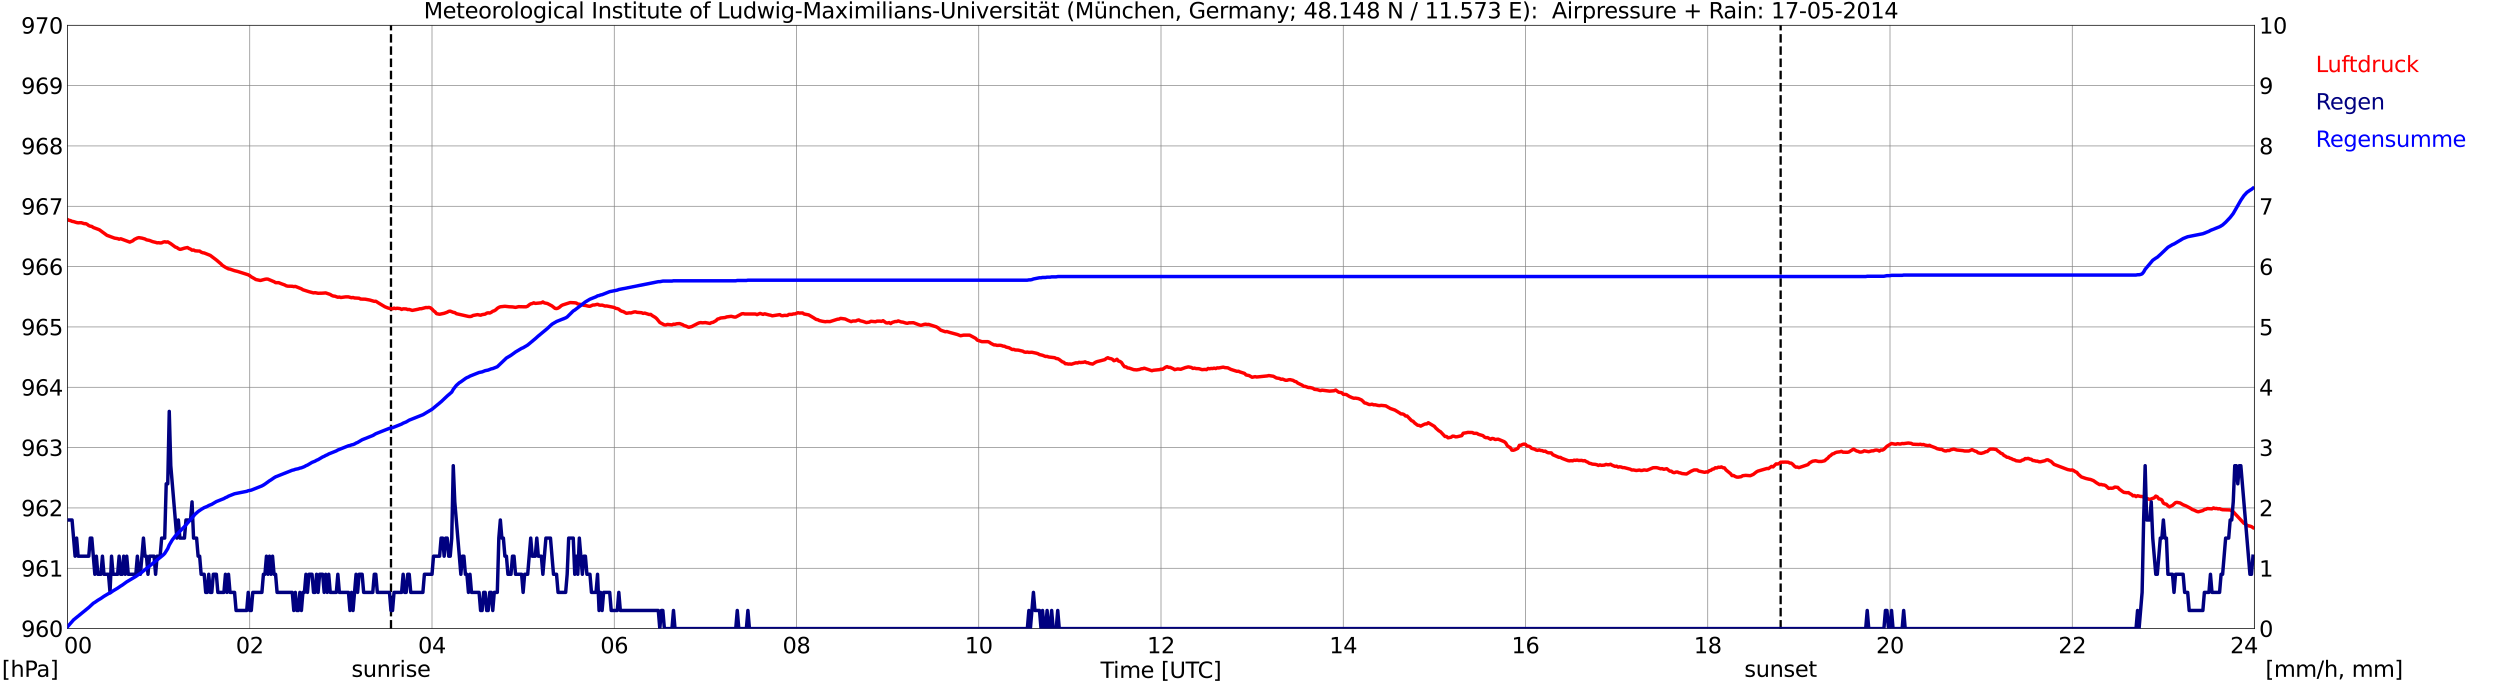 <?xml version="1.0" encoding="utf-8" standalone="no"?>
<!DOCTYPE svg PUBLIC "-//W3C//DTD SVG 1.1//EN"
  "http://www.w3.org/Graphics/SVG/1.1/DTD/svg11.dtd">
<svg xmlns:xlink="http://www.w3.org/1999/xlink" width="1085.4pt" height="296.64pt" viewBox="0 0 1085.4 296.64" xmlns="http://www.w3.org/2000/svg" version="1.1">
 <defs>
  <style type="text/css">*{stroke-linejoin: round; stroke-linecap: butt}</style>
 </defs>
 <g id="figure_1">
  <g id="patch_1">
   <path d="M 0 296.64 
L 1085.4 296.64 
L 1085.4 0 
L 0 0 
z
" style="fill: #ffffff"/>
  </g>
  <g id="axes_1">
   <g id="patch_2">
    <path d="M 29.306 272.909 
L 978.814 272.909 
L 978.814 10.976 
L 29.306 10.976 
z
" style="fill: #ffffff"/>
   </g>
   <g id="patch_3">
    <path d="M 978.814 272.909 
L 978.814 272.909 
L 978.814 10.976 
L 978.814 10.976 
z
" clip-path="url(#p403fe1e3e6)" style="fill: #d3d3d3; opacity: 0.25; stroke: #d3d3d3; stroke-linejoin: miter"/>
   </g>
   <g id="matplotlib.axis_1">
    <g id="xtick_1">
     <g id="line2d_1">
      <path d="M 29.306 272.909 
L 29.306 10.976 
" clip-path="url(#p403fe1e3e6)" style="fill: none; stroke: #808080; stroke-width: 0.3; stroke-linecap: square"/>
     </g>
     <g id="line2d_2"/>
     <g id="text_1">
      <!--    00 -->
      <g transform="translate(18.733 283.627) scale(0.095 -0.095)">
       <defs>
        <path id="DejaVuSans-20" transform="scale(0.016)"/>
        <path id="DejaVuSans-30" d="M 2034 4250 
Q 1547 4250 1301 3770 
Q 1056 3291 1056 2328 
Q 1056 1369 1301 889 
Q 1547 409 2034 409 
Q 2525 409 2770 889 
Q 3016 1369 3016 2328 
Q 3016 3291 2770 3770 
Q 2525 4250 2034 4250 
z
M 2034 4750 
Q 2819 4750 3233 4129 
Q 3647 3509 3647 2328 
Q 3647 1150 3233 529 
Q 2819 -91 2034 -91 
Q 1250 -91 836 529 
Q 422 1150 422 2328 
Q 422 3509 836 4129 
Q 1250 4750 2034 4750 
z
" transform="scale(0.016)"/>
       </defs>
       <use xlink:href="#DejaVuSans-20"/>
       <use xlink:href="#DejaVuSans-20" transform="translate(31.787 0)"/>
       <use xlink:href="#DejaVuSans-20" transform="translate(63.574 0)"/>
       <use xlink:href="#DejaVuSans-30" transform="translate(95.361 0)"/>
       <use xlink:href="#DejaVuSans-30" transform="translate(158.984 0)"/>
      </g>
     </g>
    </g>
    <g id="xtick_2">
     <g id="line2d_3">
      <path d="M 108.431 272.909 
L 108.431 10.976 
" clip-path="url(#p403fe1e3e6)" style="fill: none; stroke: #808080; stroke-width: 0.3; stroke-linecap: square"/>
     </g>
     <g id="line2d_4"/>
     <g id="text_2">
      <!-- 02 -->
      <g transform="translate(102.387 283.627) scale(0.095 -0.095)">
       <defs>
        <path id="DejaVuSans-32" d="M 1228 531 
L 3431 531 
L 3431 0 
L 469 0 
L 469 531 
Q 828 903 1448 1529 
Q 2069 2156 2228 2338 
Q 2531 2678 2651 2914 
Q 2772 3150 2772 3378 
Q 2772 3750 2511 3984 
Q 2250 4219 1831 4219 
Q 1534 4219 1204 4116 
Q 875 4013 500 3803 
L 500 4441 
Q 881 4594 1212 4672 
Q 1544 4750 1819 4750 
Q 2544 4750 2975 4387 
Q 3406 4025 3406 3419 
Q 3406 3131 3298 2873 
Q 3191 2616 2906 2266 
Q 2828 2175 2409 1742 
Q 1991 1309 1228 531 
z
" transform="scale(0.016)"/>
       </defs>
       <use xlink:href="#DejaVuSans-30"/>
       <use xlink:href="#DejaVuSans-32" transform="translate(63.623 0)"/>
      </g>
     </g>
    </g>
    <g id="xtick_3">
     <g id="line2d_5">
      <path d="M 187.557 272.909 
L 187.557 10.976 
" clip-path="url(#p403fe1e3e6)" style="fill: none; stroke: #808080; stroke-width: 0.3; stroke-linecap: square"/>
     </g>
     <g id="line2d_6"/>
     <g id="text_3">
      <!-- 04 -->
      <g transform="translate(181.513 283.627) scale(0.095 -0.095)">
       <defs>
        <path id="DejaVuSans-34" d="M 2419 4116 
L 825 1625 
L 2419 1625 
L 2419 4116 
z
M 2253 4666 
L 3047 4666 
L 3047 1625 
L 3713 1625 
L 3713 1100 
L 3047 1100 
L 3047 0 
L 2419 0 
L 2419 1100 
L 313 1100 
L 313 1709 
L 2253 4666 
z
" transform="scale(0.016)"/>
       </defs>
       <use xlink:href="#DejaVuSans-30"/>
       <use xlink:href="#DejaVuSans-34" transform="translate(63.623 0)"/>
      </g>
     </g>
    </g>
    <g id="xtick_4">
     <g id="line2d_7">
      <path d="M 266.683 272.909 
L 266.683 10.976 
" clip-path="url(#p403fe1e3e6)" style="fill: none; stroke: #808080; stroke-width: 0.3; stroke-linecap: square"/>
     </g>
     <g id="line2d_8"/>
     <g id="text_4">
      <!-- 06 -->
      <g transform="translate(260.638 283.627) scale(0.095 -0.095)">
       <defs>
        <path id="DejaVuSans-36" d="M 2113 2584 
Q 1688 2584 1439 2293 
Q 1191 2003 1191 1497 
Q 1191 994 1439 701 
Q 1688 409 2113 409 
Q 2538 409 2786 701 
Q 3034 994 3034 1497 
Q 3034 2003 2786 2293 
Q 2538 2584 2113 2584 
z
M 3366 4563 
L 3366 3988 
Q 3128 4100 2886 4159 
Q 2644 4219 2406 4219 
Q 1781 4219 1451 3797 
Q 1122 3375 1075 2522 
Q 1259 2794 1537 2939 
Q 1816 3084 2150 3084 
Q 2853 3084 3261 2657 
Q 3669 2231 3669 1497 
Q 3669 778 3244 343 
Q 2819 -91 2113 -91 
Q 1303 -91 875 529 
Q 447 1150 447 2328 
Q 447 3434 972 4092 
Q 1497 4750 2381 4750 
Q 2619 4750 2861 4703 
Q 3103 4656 3366 4563 
z
" transform="scale(0.016)"/>
       </defs>
       <use xlink:href="#DejaVuSans-30"/>
       <use xlink:href="#DejaVuSans-36" transform="translate(63.623 0)"/>
      </g>
     </g>
    </g>
    <g id="xtick_5">
     <g id="line2d_9">
      <path d="M 345.808 272.909 
L 345.808 10.976 
" clip-path="url(#p403fe1e3e6)" style="fill: none; stroke: #808080; stroke-width: 0.3; stroke-linecap: square"/>
     </g>
     <g id="line2d_10"/>
     <g id="text_5">
      <!-- 08 -->
      <g transform="translate(339.764 283.627) scale(0.095 -0.095)">
       <defs>
        <path id="DejaVuSans-38" d="M 2034 2216 
Q 1584 2216 1326 1975 
Q 1069 1734 1069 1313 
Q 1069 891 1326 650 
Q 1584 409 2034 409 
Q 2484 409 2743 651 
Q 3003 894 3003 1313 
Q 3003 1734 2745 1975 
Q 2488 2216 2034 2216 
z
M 1403 2484 
Q 997 2584 770 2862 
Q 544 3141 544 3541 
Q 544 4100 942 4425 
Q 1341 4750 2034 4750 
Q 2731 4750 3128 4425 
Q 3525 4100 3525 3541 
Q 3525 3141 3298 2862 
Q 3072 2584 2669 2484 
Q 3125 2378 3379 2068 
Q 3634 1759 3634 1313 
Q 3634 634 3220 271 
Q 2806 -91 2034 -91 
Q 1263 -91 848 271 
Q 434 634 434 1313 
Q 434 1759 690 2068 
Q 947 2378 1403 2484 
z
M 1172 3481 
Q 1172 3119 1398 2916 
Q 1625 2713 2034 2713 
Q 2441 2713 2670 2916 
Q 2900 3119 2900 3481 
Q 2900 3844 2670 4047 
Q 2441 4250 2034 4250 
Q 1625 4250 1398 4047 
Q 1172 3844 1172 3481 
z
" transform="scale(0.016)"/>
       </defs>
       <use xlink:href="#DejaVuSans-30"/>
       <use xlink:href="#DejaVuSans-38" transform="translate(63.623 0)"/>
      </g>
     </g>
    </g>
    <g id="xtick_6">
     <g id="line2d_11">
      <path d="M 424.934 272.909 
L 424.934 10.976 
" clip-path="url(#p403fe1e3e6)" style="fill: none; stroke: #808080; stroke-width: 0.3; stroke-linecap: square"/>
     </g>
     <g id="line2d_12"/>
     <g id="text_6">
      <!-- 10 -->
      <g transform="translate(418.89 283.627) scale(0.095 -0.095)">
       <defs>
        <path id="DejaVuSans-31" d="M 794 531 
L 1825 531 
L 1825 4091 
L 703 3866 
L 703 4441 
L 1819 4666 
L 2450 4666 
L 2450 531 
L 3481 531 
L 3481 0 
L 794 0 
L 794 531 
z
" transform="scale(0.016)"/>
       </defs>
       <use xlink:href="#DejaVuSans-31"/>
       <use xlink:href="#DejaVuSans-30" transform="translate(63.623 0)"/>
      </g>
     </g>
    </g>
    <g id="xtick_7">
     <g id="line2d_13">
      <path d="M 504.06 272.909 
L 504.06 10.976 
" clip-path="url(#p403fe1e3e6)" style="fill: none; stroke: #808080; stroke-width: 0.3; stroke-linecap: square"/>
     </g>
     <g id="line2d_14"/>
     <g id="text_7">
      <!-- 12 -->
      <g transform="translate(498.015 283.627) scale(0.095 -0.095)">
       <use xlink:href="#DejaVuSans-31"/>
       <use xlink:href="#DejaVuSans-32" transform="translate(63.623 0)"/>
      </g>
     </g>
    </g>
    <g id="xtick_8">
     <g id="line2d_15">
      <path d="M 583.185 272.909 
L 583.185 10.976 
" clip-path="url(#p403fe1e3e6)" style="fill: none; stroke: #808080; stroke-width: 0.3; stroke-linecap: square"/>
     </g>
     <g id="line2d_16"/>
     <g id="text_8">
      <!-- 14 -->
      <g transform="translate(577.141 283.627) scale(0.095 -0.095)">
       <use xlink:href="#DejaVuSans-31"/>
       <use xlink:href="#DejaVuSans-34" transform="translate(63.623 0)"/>
      </g>
     </g>
    </g>
    <g id="xtick_9">
     <g id="line2d_17">
      <path d="M 662.311 272.909 
L 662.311 10.976 
" clip-path="url(#p403fe1e3e6)" style="fill: none; stroke: #808080; stroke-width: 0.3; stroke-linecap: square"/>
     </g>
     <g id="line2d_18"/>
     <g id="text_9">
      <!-- 16 -->
      <g transform="translate(656.267 283.627) scale(0.095 -0.095)">
       <use xlink:href="#DejaVuSans-31"/>
       <use xlink:href="#DejaVuSans-36" transform="translate(63.623 0)"/>
      </g>
     </g>
    </g>
    <g id="xtick_10">
     <g id="line2d_19">
      <path d="M 741.437 272.909 
L 741.437 10.976 
" clip-path="url(#p403fe1e3e6)" style="fill: none; stroke: #808080; stroke-width: 0.3; stroke-linecap: square"/>
     </g>
     <g id="line2d_20"/>
     <g id="text_10">
      <!-- 18 -->
      <g transform="translate(735.392 283.627) scale(0.095 -0.095)">
       <use xlink:href="#DejaVuSans-31"/>
       <use xlink:href="#DejaVuSans-38" transform="translate(63.623 0)"/>
      </g>
     </g>
    </g>
    <g id="xtick_11">
     <g id="line2d_21">
      <path d="M 820.562 272.909 
L 820.562 10.976 
" clip-path="url(#p403fe1e3e6)" style="fill: none; stroke: #808080; stroke-width: 0.3; stroke-linecap: square"/>
     </g>
     <g id="line2d_22"/>
     <g id="text_11">
      <!-- 20 -->
      <g transform="translate(814.518 283.627) scale(0.095 -0.095)">
       <use xlink:href="#DejaVuSans-32"/>
       <use xlink:href="#DejaVuSans-30" transform="translate(63.623 0)"/>
      </g>
     </g>
    </g>
    <g id="xtick_12">
     <g id="line2d_23">
      <path d="M 899.688 272.909 
L 899.688 10.976 
" clip-path="url(#p403fe1e3e6)" style="fill: none; stroke: #808080; stroke-width: 0.3; stroke-linecap: square"/>
     </g>
     <g id="line2d_24"/>
     <g id="text_12">
      <!-- 22 -->
      <g transform="translate(893.644 283.627) scale(0.095 -0.095)">
       <use xlink:href="#DejaVuSans-32"/>
       <use xlink:href="#DejaVuSans-32" transform="translate(63.623 0)"/>
      </g>
     </g>
    </g>
    <g id="xtick_13">
     <g id="line2d_25">
      <path d="M 978.814 272.909 
L 978.814 10.976 
" clip-path="url(#p403fe1e3e6)" style="fill: none; stroke: #808080; stroke-width: 0.3; stroke-linecap: square"/>
     </g>
     <g id="line2d_26"/>
     <g id="text_13">
      <!-- 24    -->
      <g transform="translate(968.241 283.627) scale(0.095 -0.095)">
       <use xlink:href="#DejaVuSans-32"/>
       <use xlink:href="#DejaVuSans-34" transform="translate(63.623 0)"/>
       <use xlink:href="#DejaVuSans-20" transform="translate(127.246 0)"/>
       <use xlink:href="#DejaVuSans-20" transform="translate(159.033 0)"/>
       <use xlink:href="#DejaVuSans-20" transform="translate(190.82 0)"/>
      </g>
     </g>
    </g>
    <g id="text_14">
     <!-- Time [UTC] -->
     <g transform="translate(477.806 294.322) scale(0.095 -0.095)">
      <defs>
       <path id="DejaVuSans-54" d="M -19 4666 
L 3928 4666 
L 3928 4134 
L 2272 4134 
L 2272 0 
L 1638 0 
L 1638 4134 
L -19 4134 
L -19 4666 
z
" transform="scale(0.016)"/>
       <path id="DejaVuSans-69" d="M 603 3500 
L 1178 3500 
L 1178 0 
L 603 0 
L 603 3500 
z
M 603 4863 
L 1178 4863 
L 1178 4134 
L 603 4134 
L 603 4863 
z
" transform="scale(0.016)"/>
       <path id="DejaVuSans-6d" d="M 3328 2828 
Q 3544 3216 3844 3400 
Q 4144 3584 4550 3584 
Q 5097 3584 5394 3201 
Q 5691 2819 5691 2113 
L 5691 0 
L 5113 0 
L 5113 2094 
Q 5113 2597 4934 2840 
Q 4756 3084 4391 3084 
Q 3944 3084 3684 2787 
Q 3425 2491 3425 1978 
L 3425 0 
L 2847 0 
L 2847 2094 
Q 2847 2600 2669 2842 
Q 2491 3084 2119 3084 
Q 1678 3084 1418 2786 
Q 1159 2488 1159 1978 
L 1159 0 
L 581 0 
L 581 3500 
L 1159 3500 
L 1159 2956 
Q 1356 3278 1631 3431 
Q 1906 3584 2284 3584 
Q 2666 3584 2933 3390 
Q 3200 3197 3328 2828 
z
" transform="scale(0.016)"/>
       <path id="DejaVuSans-65" d="M 3597 1894 
L 3597 1613 
L 953 1613 
Q 991 1019 1311 708 
Q 1631 397 2203 397 
Q 2534 397 2845 478 
Q 3156 559 3463 722 
L 3463 178 
Q 3153 47 2828 -22 
Q 2503 -91 2169 -91 
Q 1331 -91 842 396 
Q 353 884 353 1716 
Q 353 2575 817 3079 
Q 1281 3584 2069 3584 
Q 2775 3584 3186 3129 
Q 3597 2675 3597 1894 
z
M 3022 2063 
Q 3016 2534 2758 2815 
Q 2500 3097 2075 3097 
Q 1594 3097 1305 2825 
Q 1016 2553 972 2059 
L 3022 2063 
z
" transform="scale(0.016)"/>
       <path id="DejaVuSans-5b" d="M 550 4863 
L 1875 4863 
L 1875 4416 
L 1125 4416 
L 1125 -397 
L 1875 -397 
L 1875 -844 
L 550 -844 
L 550 4863 
z
" transform="scale(0.016)"/>
       <path id="DejaVuSans-55" d="M 556 4666 
L 1191 4666 
L 1191 1831 
Q 1191 1081 1462 751 
Q 1734 422 2344 422 
Q 2950 422 3222 751 
Q 3494 1081 3494 1831 
L 3494 4666 
L 4128 4666 
L 4128 1753 
Q 4128 841 3676 375 
Q 3225 -91 2344 -91 
Q 1459 -91 1007 375 
Q 556 841 556 1753 
L 556 4666 
z
" transform="scale(0.016)"/>
       <path id="DejaVuSans-43" d="M 4122 4306 
L 4122 3641 
Q 3803 3938 3442 4084 
Q 3081 4231 2675 4231 
Q 1875 4231 1450 3742 
Q 1025 3253 1025 2328 
Q 1025 1406 1450 917 
Q 1875 428 2675 428 
Q 3081 428 3442 575 
Q 3803 722 4122 1019 
L 4122 359 
Q 3791 134 3420 21 
Q 3050 -91 2638 -91 
Q 1578 -91 968 557 
Q 359 1206 359 2328 
Q 359 3453 968 4101 
Q 1578 4750 2638 4750 
Q 3056 4750 3426 4639 
Q 3797 4528 4122 4306 
z
" transform="scale(0.016)"/>
       <path id="DejaVuSans-5d" d="M 1947 4863 
L 1947 -844 
L 622 -844 
L 622 -397 
L 1369 -397 
L 1369 4416 
L 622 4416 
L 622 4863 
L 1947 4863 
z
" transform="scale(0.016)"/>
      </defs>
      <use xlink:href="#DejaVuSans-54"/>
      <use xlink:href="#DejaVuSans-69" transform="translate(57.959 0)"/>
      <use xlink:href="#DejaVuSans-6d" transform="translate(85.742 0)"/>
      <use xlink:href="#DejaVuSans-65" transform="translate(183.154 0)"/>
      <use xlink:href="#DejaVuSans-20" transform="translate(244.678 0)"/>
      <use xlink:href="#DejaVuSans-5b" transform="translate(276.465 0)"/>
      <use xlink:href="#DejaVuSans-55" transform="translate(315.479 0)"/>
      <use xlink:href="#DejaVuSans-54" transform="translate(388.672 0)"/>
      <use xlink:href="#DejaVuSans-43" transform="translate(443.881 0)"/>
      <use xlink:href="#DejaVuSans-5d" transform="translate(513.705 0)"/>
     </g>
    </g>
   </g>
   <g id="matplotlib.axis_2">
    <g id="ytick_1">
     <g id="line2d_27">
      <path d="M 29.306 272.909 
L 978.814 272.909 
" clip-path="url(#p403fe1e3e6)" style="fill: none; stroke: #808080; stroke-width: 0.3; stroke-linecap: square"/>
     </g>
     <g id="line2d_28"/>
     <g id="text_15">
      <!-- 960 -->
      <g transform="translate(9.173 276.518) scale(0.095 -0.095)">
       <defs>
        <path id="DejaVuSans-39" d="M 703 97 
L 703 672 
Q 941 559 1184 500 
Q 1428 441 1663 441 
Q 2288 441 2617 861 
Q 2947 1281 2994 2138 
Q 2813 1869 2534 1725 
Q 2256 1581 1919 1581 
Q 1219 1581 811 2004 
Q 403 2428 403 3163 
Q 403 3881 828 4315 
Q 1253 4750 1959 4750 
Q 2769 4750 3195 4129 
Q 3622 3509 3622 2328 
Q 3622 1225 3098 567 
Q 2575 -91 1691 -91 
Q 1453 -91 1209 -44 
Q 966 3 703 97 
z
M 1959 2075 
Q 2384 2075 2632 2365 
Q 2881 2656 2881 3163 
Q 2881 3666 2632 3958 
Q 2384 4250 1959 4250 
Q 1534 4250 1286 3958 
Q 1038 3666 1038 3163 
Q 1038 2656 1286 2365 
Q 1534 2075 1959 2075 
z
" transform="scale(0.016)"/>
       </defs>
       <use xlink:href="#DejaVuSans-39"/>
       <use xlink:href="#DejaVuSans-36" transform="translate(63.623 0)"/>
       <use xlink:href="#DejaVuSans-30" transform="translate(127.246 0)"/>
      </g>
     </g>
    </g>
    <g id="ytick_2">
     <g id="line2d_29">
      <path d="M 29.306 246.715 
L 978.814 246.715 
" clip-path="url(#p403fe1e3e6)" style="fill: none; stroke: #808080; stroke-width: 0.3; stroke-linecap: square"/>
     </g>
     <g id="line2d_30"/>
     <g id="text_16">
      <!-- 961 -->
      <g transform="translate(9.173 250.325) scale(0.095 -0.095)">
       <use xlink:href="#DejaVuSans-39"/>
       <use xlink:href="#DejaVuSans-36" transform="translate(63.623 0)"/>
       <use xlink:href="#DejaVuSans-31" transform="translate(127.246 0)"/>
      </g>
     </g>
    </g>
    <g id="ytick_3">
     <g id="line2d_31">
      <path d="M 29.306 220.522 
L 978.814 220.522 
" clip-path="url(#p403fe1e3e6)" style="fill: none; stroke: #808080; stroke-width: 0.3; stroke-linecap: square"/>
     </g>
     <g id="line2d_32"/>
     <g id="text_17">
      <!-- 962 -->
      <g transform="translate(9.173 224.131) scale(0.095 -0.095)">
       <use xlink:href="#DejaVuSans-39"/>
       <use xlink:href="#DejaVuSans-36" transform="translate(63.623 0)"/>
       <use xlink:href="#DejaVuSans-32" transform="translate(127.246 0)"/>
      </g>
     </g>
    </g>
    <g id="ytick_4">
     <g id="line2d_33">
      <path d="M 29.306 194.329 
L 978.814 194.329 
" clip-path="url(#p403fe1e3e6)" style="fill: none; stroke: #808080; stroke-width: 0.3; stroke-linecap: square"/>
     </g>
     <g id="line2d_34"/>
     <g id="text_18">
      <!-- 963 -->
      <g transform="translate(9.173 197.938) scale(0.095 -0.095)">
       <defs>
        <path id="DejaVuSans-33" d="M 2597 2516 
Q 3050 2419 3304 2112 
Q 3559 1806 3559 1356 
Q 3559 666 3084 287 
Q 2609 -91 1734 -91 
Q 1441 -91 1130 -33 
Q 819 25 488 141 
L 488 750 
Q 750 597 1062 519 
Q 1375 441 1716 441 
Q 2309 441 2620 675 
Q 2931 909 2931 1356 
Q 2931 1769 2642 2001 
Q 2353 2234 1838 2234 
L 1294 2234 
L 1294 2753 
L 1863 2753 
Q 2328 2753 2575 2939 
Q 2822 3125 2822 3475 
Q 2822 3834 2567 4026 
Q 2313 4219 1838 4219 
Q 1578 4219 1281 4162 
Q 984 4106 628 3988 
L 628 4550 
Q 988 4650 1302 4700 
Q 1616 4750 1894 4750 
Q 2613 4750 3031 4423 
Q 3450 4097 3450 3541 
Q 3450 3153 3228 2886 
Q 3006 2619 2597 2516 
z
" transform="scale(0.016)"/>
       </defs>
       <use xlink:href="#DejaVuSans-39"/>
       <use xlink:href="#DejaVuSans-36" transform="translate(63.623 0)"/>
       <use xlink:href="#DejaVuSans-33" transform="translate(127.246 0)"/>
      </g>
     </g>
    </g>
    <g id="ytick_5">
     <g id="line2d_35">
      <path d="M 29.306 168.136 
L 978.814 168.136 
" clip-path="url(#p403fe1e3e6)" style="fill: none; stroke: #808080; stroke-width: 0.3; stroke-linecap: square"/>
     </g>
     <g id="line2d_36"/>
     <g id="text_19">
      <!-- 964 -->
      <g transform="translate(9.173 171.745) scale(0.095 -0.095)">
       <use xlink:href="#DejaVuSans-39"/>
       <use xlink:href="#DejaVuSans-36" transform="translate(63.623 0)"/>
       <use xlink:href="#DejaVuSans-34" transform="translate(127.246 0)"/>
      </g>
     </g>
    </g>
    <g id="ytick_6">
     <g id="line2d_37">
      <path d="M 29.306 141.942 
L 978.814 141.942 
" clip-path="url(#p403fe1e3e6)" style="fill: none; stroke: #808080; stroke-width: 0.3; stroke-linecap: square"/>
     </g>
     <g id="line2d_38"/>
     <g id="text_20">
      <!-- 965 -->
      <g transform="translate(9.173 145.551) scale(0.095 -0.095)">
       <defs>
        <path id="DejaVuSans-35" d="M 691 4666 
L 3169 4666 
L 3169 4134 
L 1269 4134 
L 1269 2991 
Q 1406 3038 1543 3061 
Q 1681 3084 1819 3084 
Q 2600 3084 3056 2656 
Q 3513 2228 3513 1497 
Q 3513 744 3044 326 
Q 2575 -91 1722 -91 
Q 1428 -91 1123 -41 
Q 819 9 494 109 
L 494 744 
Q 775 591 1075 516 
Q 1375 441 1709 441 
Q 2250 441 2565 725 
Q 2881 1009 2881 1497 
Q 2881 1984 2565 2268 
Q 2250 2553 1709 2553 
Q 1456 2553 1204 2497 
Q 953 2441 691 2322 
L 691 4666 
z
" transform="scale(0.016)"/>
       </defs>
       <use xlink:href="#DejaVuSans-39"/>
       <use xlink:href="#DejaVuSans-36" transform="translate(63.623 0)"/>
       <use xlink:href="#DejaVuSans-35" transform="translate(127.246 0)"/>
      </g>
     </g>
    </g>
    <g id="ytick_7">
     <g id="line2d_39">
      <path d="M 29.306 115.749 
L 978.814 115.749 
" clip-path="url(#p403fe1e3e6)" style="fill: none; stroke: #808080; stroke-width: 0.3; stroke-linecap: square"/>
     </g>
     <g id="line2d_40"/>
     <g id="text_21">
      <!-- 966 -->
      <g transform="translate(9.173 119.358) scale(0.095 -0.095)">
       <use xlink:href="#DejaVuSans-39"/>
       <use xlink:href="#DejaVuSans-36" transform="translate(63.623 0)"/>
       <use xlink:href="#DejaVuSans-36" transform="translate(127.246 0)"/>
      </g>
     </g>
    </g>
    <g id="ytick_8">
     <g id="line2d_41">
      <path d="M 29.306 89.556 
L 978.814 89.556 
" clip-path="url(#p403fe1e3e6)" style="fill: none; stroke: #808080; stroke-width: 0.3; stroke-linecap: square"/>
     </g>
     <g id="line2d_42"/>
     <g id="text_22">
      <!-- 967 -->
      <g transform="translate(9.173 93.165) scale(0.095 -0.095)">
       <defs>
        <path id="DejaVuSans-37" d="M 525 4666 
L 3525 4666 
L 3525 4397 
L 1831 0 
L 1172 0 
L 2766 4134 
L 525 4134 
L 525 4666 
z
" transform="scale(0.016)"/>
       </defs>
       <use xlink:href="#DejaVuSans-39"/>
       <use xlink:href="#DejaVuSans-36" transform="translate(63.623 0)"/>
       <use xlink:href="#DejaVuSans-37" transform="translate(127.246 0)"/>
      </g>
     </g>
    </g>
    <g id="ytick_9">
     <g id="line2d_43">
      <path d="M 29.306 63.362 
L 978.814 63.362 
" clip-path="url(#p403fe1e3e6)" style="fill: none; stroke: #808080; stroke-width: 0.3; stroke-linecap: square"/>
     </g>
     <g id="line2d_44"/>
     <g id="text_23">
      <!-- 968 -->
      <g transform="translate(9.173 66.972) scale(0.095 -0.095)">
       <use xlink:href="#DejaVuSans-39"/>
       <use xlink:href="#DejaVuSans-36" transform="translate(63.623 0)"/>
       <use xlink:href="#DejaVuSans-38" transform="translate(127.246 0)"/>
      </g>
     </g>
    </g>
    <g id="ytick_10">
     <g id="line2d_45">
      <path d="M 29.306 37.169 
L 978.814 37.169 
" clip-path="url(#p403fe1e3e6)" style="fill: none; stroke: #808080; stroke-width: 0.3; stroke-linecap: square"/>
     </g>
     <g id="line2d_46"/>
     <g id="text_24">
      <!-- 969 -->
      <g transform="translate(9.173 40.778) scale(0.095 -0.095)">
       <use xlink:href="#DejaVuSans-39"/>
       <use xlink:href="#DejaVuSans-36" transform="translate(63.623 0)"/>
       <use xlink:href="#DejaVuSans-39" transform="translate(127.246 0)"/>
      </g>
     </g>
    </g>
    <g id="ytick_11">
     <g id="line2d_47">
      <path d="M 29.306 10.976 
L 978.814 10.976 
" clip-path="url(#p403fe1e3e6)" style="fill: none; stroke: #808080; stroke-width: 0.3; stroke-linecap: square"/>
     </g>
     <g id="line2d_48"/>
     <g id="text_25">
      <!-- 970 -->
      <g transform="translate(9.173 14.585) scale(0.095 -0.095)">
       <use xlink:href="#DejaVuSans-39"/>
       <use xlink:href="#DejaVuSans-37" transform="translate(63.623 0)"/>
       <use xlink:href="#DejaVuSans-30" transform="translate(127.246 0)"/>
      </g>
     </g>
    </g>
   </g>
   <g id="line2d_49">
    <path d="M 169.754 272.909 
L 169.754 10.976 
" clip-path="url(#p403fe1e3e6)" style="fill: none; stroke-dasharray: 3.7,1.6; stroke-dashoffset: 0; stroke: #000000"/>
   </g>
   <g id="line2d_50">
    <path d="M 773.087 272.909 
L 773.087 10.976 
" clip-path="url(#p403fe1e3e6)" style="fill: none; stroke-dasharray: 3.7,1.6; stroke-dashoffset: 0; stroke: #000000"/>
   </g>
   <g id="line2d_51">
    <path d="M 29.306 95.318 
L 29.965 95.646 
L 30.625 95.79 
L 31.284 96.104 
L 31.943 96.209 
L 33.262 96.628 
L 33.921 96.733 
L 35.24 96.68 
L 36.559 97.099 
L 37.218 97.099 
L 37.878 97.414 
L 38.537 97.937 
L 39.197 98.199 
L 39.856 98.304 
L 40.515 98.776 
L 42.493 99.509 
L 43.153 99.771 
L 46.45 102.181 
L 49.747 103.386 
L 51.065 103.595 
L 51.725 103.857 
L 52.384 103.648 
L 56.34 105.114 
L 57.659 104.538 
L 58.319 103.962 
L 59.637 103.333 
L 60.297 103.176 
L 61.615 103.386 
L 62.934 103.752 
L 63.594 104.119 
L 64.912 104.381 
L 66.231 104.905 
L 67.55 105.219 
L 68.209 105.429 
L 68.869 105.376 
L 69.528 105.481 
L 70.187 105.429 
L 70.847 105.114 
L 71.506 104.957 
L 72.166 105.114 
L 72.825 105.01 
L 74.144 105.795 
L 76.122 107.262 
L 76.781 107.472 
L 77.441 107.943 
L 78.1 108.258 
L 78.759 108.153 
L 80.078 107.734 
L 81.397 107.472 
L 82.056 107.891 
L 82.716 108.153 
L 83.375 108.624 
L 84.034 108.52 
L 84.694 108.886 
L 86.013 108.991 
L 86.672 108.991 
L 87.331 109.463 
L 87.991 109.724 
L 88.65 109.829 
L 89.969 110.353 
L 91.288 110.877 
L 93.925 112.868 
L 95.903 114.544 
L 96.563 115.225 
L 97.881 116.063 
L 99.2 116.744 
L 99.86 116.849 
L 101.838 117.53 
L 103.156 117.844 
L 107.772 119.311 
L 108.431 119.678 
L 109.091 120.202 
L 110.41 120.935 
L 111.069 121.354 
L 113.047 121.773 
L 115.025 121.25 
L 115.685 121.145 
L 116.344 121.197 
L 118.322 122.035 
L 118.982 122.297 
L 119.641 122.716 
L 120.96 122.716 
L 122.278 123.24 
L 123.597 123.712 
L 124.257 124.078 
L 124.916 124.236 
L 126.894 124.288 
L 127.553 124.445 
L 128.213 124.34 
L 130.85 125.388 
L 131.51 125.807 
L 132.829 126.226 
L 134.147 126.645 
L 136.125 127.169 
L 136.785 127.064 
L 138.104 127.326 
L 140.082 127.274 
L 141.4 127.169 
L 143.379 127.85 
L 144.038 128.269 
L 144.697 128.531 
L 145.357 128.584 
L 146.676 129.055 
L 147.335 128.95 
L 147.994 129.16 
L 149.972 128.898 
L 151.291 128.898 
L 152.61 129.265 
L 153.269 129.16 
L 153.929 129.369 
L 155.907 129.474 
L 156.566 129.841 
L 158.544 129.893 
L 160.523 130.26 
L 162.501 130.836 
L 163.16 130.784 
L 164.479 131.622 
L 167.116 133.194 
L 168.435 133.718 
L 169.754 134.032 
L 170.413 134.032 
L 171.073 133.77 
L 171.732 133.979 
L 172.391 133.822 
L 173.71 133.979 
L 174.37 134.346 
L 175.029 134.084 
L 176.348 134.137 
L 177.007 134.399 
L 177.666 134.346 
L 178.985 134.765 
L 181.623 134.241 
L 182.282 134.032 
L 182.941 134.032 
L 184.92 133.508 
L 185.579 133.56 
L 186.238 133.456 
L 186.898 133.665 
L 187.557 134.189 
L 188.217 134.922 
L 188.876 135.394 
L 189.535 136.18 
L 190.854 136.442 
L 192.832 136.023 
L 194.151 135.551 
L 194.81 135.184 
L 195.47 135.08 
L 196.788 135.603 
L 197.448 135.708 
L 198.107 136.18 
L 203.382 137.385 
L 204.042 137.437 
L 204.701 137.332 
L 205.36 136.966 
L 207.339 136.599 
L 208.657 136.861 
L 209.317 136.599 
L 210.635 136.389 
L 211.295 135.97 
L 211.954 135.813 
L 212.614 135.918 
L 213.273 135.603 
L 213.932 135.132 
L 214.592 134.922 
L 215.251 134.503 
L 215.91 133.875 
L 216.57 133.456 
L 217.229 133.194 
L 219.207 132.984 
L 221.186 133.194 
L 222.504 133.246 
L 223.823 133.456 
L 225.142 133.141 
L 227.12 133.194 
L 228.439 133.194 
L 229.098 132.932 
L 229.757 132.355 
L 230.417 131.936 
L 231.076 131.779 
L 231.736 131.465 
L 232.395 131.727 
L 235.033 131.465 
L 235.692 131.098 
L 236.351 131.517 
L 237.67 131.779 
L 239.648 132.827 
L 240.967 133.875 
L 241.626 133.979 
L 242.286 133.77 
L 242.945 133.351 
L 243.604 132.775 
L 244.264 132.408 
L 247.561 131.36 
L 249.539 131.465 
L 250.198 131.57 
L 250.858 131.989 
L 252.176 132.198 
L 252.836 132.303 
L 253.495 132.565 
L 254.155 132.617 
L 255.473 132.932 
L 256.133 132.984 
L 257.451 132.408 
L 258.111 132.408 
L 259.43 132.094 
L 260.089 132.408 
L 260.748 132.513 
L 261.408 132.46 
L 262.726 132.879 
L 263.386 132.827 
L 266.023 133.351 
L 266.683 133.508 
L 267.342 133.875 
L 268.002 133.979 
L 268.661 134.241 
L 269.32 134.818 
L 269.98 135.132 
L 270.639 135.289 
L 271.958 136.023 
L 273.277 135.813 
L 273.936 135.865 
L 275.255 135.446 
L 275.914 135.394 
L 276.573 135.603 
L 277.892 135.708 
L 278.552 135.761 
L 279.211 136.075 
L 279.87 135.918 
L 281.849 136.546 
L 282.508 136.494 
L 283.167 137.018 
L 284.486 137.804 
L 285.145 138.38 
L 286.464 140.004 
L 288.442 141.052 
L 289.102 141.104 
L 289.761 140.842 
L 291.739 141.052 
L 292.399 140.737 
L 293.058 140.79 
L 293.717 140.58 
L 295.036 140.475 
L 296.355 140.947 
L 297.014 141.366 
L 297.674 141.523 
L 298.992 142.099 
L 300.311 141.785 
L 302.949 140.423 
L 303.608 140.161 
L 304.267 140.056 
L 304.927 140.161 
L 306.246 140.056 
L 308.224 140.423 
L 308.883 140.056 
L 309.543 139.952 
L 310.861 139.218 
L 311.521 138.537 
L 312.18 138.38 
L 312.839 138.066 
L 314.818 137.856 
L 315.477 137.594 
L 317.455 137.332 
L 318.774 137.647 
L 319.433 137.647 
L 322.071 136.232 
L 322.73 136.18 
L 323.39 136.337 
L 328.005 136.337 
L 328.665 136.599 
L 329.983 136.075 
L 331.302 136.494 
L 331.961 136.232 
L 333.94 136.756 
L 334.599 136.861 
L 335.258 137.123 
L 338.555 136.599 
L 339.215 137.018 
L 339.874 137.07 
L 340.533 136.913 
L 341.852 136.966 
L 342.512 136.494 
L 343.83 136.494 
L 344.49 136.284 
L 345.149 136.284 
L 346.468 135.761 
L 347.127 135.918 
L 348.446 135.865 
L 349.105 136.337 
L 351.083 136.704 
L 353.062 137.856 
L 354.38 138.694 
L 355.04 138.799 
L 355.699 139.166 
L 357.018 139.48 
L 358.337 139.69 
L 358.996 139.585 
L 360.315 139.637 
L 363.612 138.589 
L 364.271 138.537 
L 364.93 138.223 
L 366.909 138.485 
L 368.227 139.113 
L 369.546 139.637 
L 370.206 139.375 
L 371.524 139.375 
L 372.184 139.061 
L 372.843 138.904 
L 373.502 139.271 
L 374.821 139.585 
L 376.14 140.056 
L 377.459 139.847 
L 378.118 139.48 
L 380.096 139.69 
L 380.756 139.428 
L 382.074 139.428 
L 382.734 139.532 
L 383.393 139.218 
L 384.712 140.161 
L 385.371 140.213 
L 386.031 140.056 
L 386.69 140.475 
L 387.349 140.004 
L 388.668 139.585 
L 389.328 139.585 
L 389.987 139.323 
L 391.306 139.794 
L 391.965 139.847 
L 393.284 140.266 
L 393.943 140.371 
L 394.603 140.161 
L 396.581 140.109 
L 399.218 141.104 
L 399.878 141.261 
L 401.196 140.842 
L 401.856 140.737 
L 402.515 140.895 
L 403.175 140.842 
L 406.471 141.89 
L 407.131 142.257 
L 408.45 143.357 
L 410.428 144.038 
L 411.087 143.933 
L 412.406 144.352 
L 415.703 145.243 
L 417.022 145.766 
L 418.34 145.505 
L 419.659 145.505 
L 420.978 145.505 
L 423.615 146.919 
L 424.275 147.652 
L 426.253 148.333 
L 428.89 148.333 
L 429.55 148.595 
L 430.209 149.067 
L 431.528 149.748 
L 432.187 149.748 
L 432.847 149.957 
L 434.165 149.905 
L 434.825 150.01 
L 435.484 150.272 
L 436.144 150.324 
L 436.803 150.691 
L 438.122 151.005 
L 439.44 151.739 
L 440.1 151.686 
L 440.759 151.948 
L 442.078 152 
L 443.397 152.315 
L 444.056 152.472 
L 444.716 152.839 
L 445.375 152.943 
L 446.034 152.839 
L 446.694 152.996 
L 448.012 152.943 
L 449.991 153.363 
L 450.65 153.572 
L 451.309 153.939 
L 452.628 154.253 
L 453.947 154.777 
L 454.606 154.725 
L 455.266 154.987 
L 457.903 155.301 
L 458.563 155.668 
L 459.222 155.72 
L 459.881 156.087 
L 461.2 157.082 
L 461.859 157.292 
L 462.519 157.92 
L 463.178 157.92 
L 463.838 158.077 
L 464.497 158.025 
L 465.156 158.13 
L 466.475 157.711 
L 467.134 157.501 
L 467.794 157.606 
L 468.453 157.292 
L 469.113 157.396 
L 470.431 157.292 
L 471.091 157.082 
L 471.75 157.449 
L 472.409 157.501 
L 473.069 157.815 
L 474.388 158.077 
L 475.706 157.239 
L 476.366 156.977 
L 477.685 156.663 
L 479.663 156.139 
L 480.322 155.615 
L 480.981 155.301 
L 481.641 155.615 
L 482.3 155.72 
L 482.96 155.982 
L 483.619 156.61 
L 484.278 156.401 
L 484.938 155.982 
L 485.597 156.768 
L 486.256 156.925 
L 486.916 157.396 
L 487.575 158.444 
L 488.235 159.23 
L 488.894 159.282 
L 489.553 159.754 
L 490.213 159.806 
L 492.191 160.487 
L 493.51 160.592 
L 494.828 160.382 
L 495.488 160.12 
L 496.147 160.068 
L 496.807 159.858 
L 500.103 160.959 
L 500.763 160.749 
L 503.4 160.487 
L 504.06 160.278 
L 504.719 160.33 
L 506.038 159.439 
L 506.697 159.177 
L 507.357 159.492 
L 508.016 159.492 
L 509.335 160.068 
L 509.994 160.487 
L 511.313 160.173 
L 512.632 160.33 
L 514.61 159.597 
L 515.929 159.282 
L 517.247 159.544 
L 517.907 159.963 
L 518.566 159.806 
L 519.226 160.016 
L 520.544 160.068 
L 521.863 160.487 
L 523.182 160.382 
L 523.841 160.487 
L 524.501 159.963 
L 525.16 160.12 
L 525.819 159.963 
L 526.479 160.016 
L 527.138 159.806 
L 527.797 160.016 
L 528.457 159.701 
L 529.116 159.754 
L 531.094 159.387 
L 531.754 159.597 
L 533.073 159.701 
L 534.391 160.382 
L 537.029 161.221 
L 537.688 161.168 
L 538.348 161.482 
L 539.666 161.902 
L 540.326 162.111 
L 540.985 162.792 
L 542.304 163.054 
L 543.623 163.787 
L 544.941 163.526 
L 545.601 163.683 
L 550.216 163.211 
L 550.876 163.054 
L 552.854 163.368 
L 554.173 164.102 
L 555.491 164.311 
L 556.151 164.678 
L 556.81 164.573 
L 558.129 165.097 
L 558.788 165.097 
L 559.448 164.888 
L 560.107 164.835 
L 561.426 165.15 
L 562.085 165.569 
L 562.745 165.726 
L 563.404 166.302 
L 565.382 167.245 
L 566.042 167.716 
L 566.701 167.769 
L 568.02 168.24 
L 568.679 168.24 
L 569.998 168.555 
L 570.657 169.026 
L 571.976 169.183 
L 573.295 169.602 
L 573.954 169.393 
L 577.251 169.812 
L 579.229 169.655 
L 579.889 169.34 
L 581.207 170.283 
L 582.526 170.493 
L 583.185 171.174 
L 584.504 171.279 
L 585.823 172.117 
L 587.142 172.693 
L 587.801 172.903 
L 588.46 172.85 
L 589.779 173.06 
L 591.098 173.636 
L 591.757 174.212 
L 592.417 174.946 
L 593.076 175.051 
L 594.395 175.627 
L 595.054 175.627 
L 595.714 175.47 
L 596.373 175.784 
L 597.032 175.732 
L 598.351 176.046 
L 599.011 176.098 
L 599.67 175.994 
L 601.648 176.203 
L 603.626 177.356 
L 605.604 178.037 
L 607.582 179.242 
L 608.242 179.713 
L 608.901 179.713 
L 609.561 179.975 
L 610.22 180.604 
L 610.879 180.604 
L 612.858 182.647 
L 613.517 182.909 
L 614.176 183.642 
L 615.495 184.637 
L 616.154 184.69 
L 616.814 185.004 
L 618.133 184.323 
L 618.792 184.061 
L 619.451 184.061 
L 620.111 183.537 
L 622.748 185.109 
L 623.408 185.895 
L 624.726 187.047 
L 625.386 187.414 
L 627.364 189.509 
L 628.023 189.509 
L 628.683 190.086 
L 630.001 189.824 
L 630.661 189.352 
L 631.32 189.405 
L 631.98 189.666 
L 632.639 189.614 
L 633.958 189.3 
L 634.617 189.143 
L 635.276 188.095 
L 636.595 187.885 
L 637.255 187.728 
L 639.233 187.781 
L 639.892 188.147 
L 641.211 188.147 
L 641.87 188.566 
L 643.848 189.143 
L 644.508 189.771 
L 645.167 190.033 
L 645.827 189.981 
L 647.145 190.714 
L 647.805 190.347 
L 648.464 190.452 
L 649.123 190.819 
L 650.442 190.662 
L 653.08 191.762 
L 653.739 192.338 
L 654.399 193.491 
L 655.058 194.015 
L 655.717 194.329 
L 656.377 195.429 
L 657.036 195.481 
L 657.695 195.272 
L 659.014 194.643 
L 659.674 193.334 
L 660.333 193.334 
L 660.992 192.967 
L 661.652 192.81 
L 662.311 192.914 
L 662.97 193.648 
L 663.63 193.7 
L 664.289 193.962 
L 664.949 194.643 
L 666.267 195.01 
L 666.927 195.377 
L 667.586 195.534 
L 668.246 195.324 
L 668.905 195.586 
L 669.564 195.639 
L 670.224 195.953 
L 670.883 195.848 
L 671.542 196.32 
L 672.202 196.581 
L 673.521 196.634 
L 674.18 197.42 
L 676.817 198.572 
L 677.477 198.572 
L 678.136 198.991 
L 680.774 199.987 
L 681.433 200.091 
L 682.092 199.987 
L 682.752 200.091 
L 683.411 199.777 
L 684.071 199.882 
L 684.73 199.725 
L 685.389 199.934 
L 686.708 199.882 
L 687.368 200.091 
L 688.027 199.987 
L 688.686 200.406 
L 689.346 200.668 
L 690.005 201.139 
L 690.664 201.244 
L 691.324 201.506 
L 692.643 201.611 
L 693.302 201.768 
L 693.961 202.082 
L 694.621 201.82 
L 695.28 202.03 
L 696.599 201.925 
L 697.258 201.611 
L 697.918 201.768 
L 698.577 201.768 
L 699.236 201.558 
L 699.896 201.977 
L 701.215 202.501 
L 701.874 202.396 
L 702.533 202.815 
L 703.193 202.658 
L 703.852 202.763 
L 704.511 203.025 
L 705.171 203.025 
L 707.808 203.706 
L 708.468 204.073 
L 709.127 204.02 
L 710.446 204.282 
L 711.765 204.073 
L 712.424 204.282 
L 713.083 204.23 
L 713.743 204.02 
L 715.062 204.178 
L 717.699 203.077 
L 719.018 203.025 
L 719.677 203.13 
L 720.996 203.549 
L 721.655 203.444 
L 722.315 203.758 
L 723.633 203.497 
L 724.952 204.544 
L 725.612 204.544 
L 726.271 205.068 
L 726.93 205.225 
L 727.59 204.963 
L 728.249 204.911 
L 728.909 205.225 
L 729.568 205.33 
L 730.227 205.592 
L 732.205 205.802 
L 734.184 204.597 
L 735.502 204.02 
L 736.821 204.02 
L 737.48 204.492 
L 740.118 205.068 
L 740.777 204.859 
L 741.437 204.963 
L 742.096 204.335 
L 742.756 204.23 
L 743.415 203.706 
L 744.074 203.601 
L 744.734 203.077 
L 745.393 203.182 
L 746.052 202.815 
L 746.712 202.92 
L 747.371 202.711 
L 748.031 203.077 
L 748.69 203.13 
L 749.349 204.02 
L 751.327 205.644 
L 751.987 206.483 
L 752.646 206.43 
L 753.306 206.849 
L 753.965 207.111 
L 754.624 207.164 
L 755.943 206.954 
L 756.602 206.535 
L 757.921 206.378 
L 759.899 206.535 
L 761.218 205.959 
L 762.537 204.911 
L 763.196 204.544 
L 767.153 203.392 
L 767.812 203.444 
L 769.131 202.501 
L 769.79 202.711 
L 771.109 201.401 
L 771.768 201.453 
L 772.428 201.244 
L 773.087 200.668 
L 775.065 200.615 
L 776.384 200.668 
L 777.043 201.034 
L 777.703 201.087 
L 778.362 201.611 
L 779.021 202.344 
L 779.681 202.815 
L 780.34 202.763 
L 781 203.025 
L 782.318 202.606 
L 784.956 201.715 
L 785.615 200.982 
L 786.934 200.249 
L 788.253 200.039 
L 789.572 200.353 
L 790.89 200.353 
L 792.209 200.039 
L 792.868 199.41 
L 793.528 198.939 
L 794.187 198.153 
L 794.847 197.734 
L 795.506 197.105 
L 796.165 196.948 
L 796.825 196.529 
L 797.484 196.32 
L 798.803 196.162 
L 799.462 195.953 
L 800.122 196.32 
L 802.1 196.372 
L 802.759 196.215 
L 804.078 195.377 
L 804.737 195.01 
L 806.056 195.796 
L 806.715 195.953 
L 807.375 196.267 
L 808.034 196.267 
L 808.694 196.11 
L 809.353 195.743 
L 811.331 196.11 
L 812.65 195.743 
L 813.309 195.743 
L 813.969 195.481 
L 814.628 195.377 
L 815.287 195.481 
L 815.947 195.848 
L 816.606 195.377 
L 817.265 195.429 
L 817.925 195.062 
L 819.244 193.753 
L 821.222 192.548 
L 822.541 192.81 
L 823.2 192.862 
L 823.859 192.6 
L 824.519 192.757 
L 825.178 192.757 
L 825.837 192.548 
L 826.497 192.6 
L 828.475 192.338 
L 829.794 192.495 
L 830.453 192.862 
L 833.091 192.967 
L 833.75 192.862 
L 834.409 193.072 
L 835.069 192.967 
L 835.728 193.229 
L 837.047 193.491 
L 837.706 193.334 
L 838.366 193.7 
L 840.344 194.434 
L 841.003 194.8 
L 842.322 195.115 
L 842.981 195.062 
L 843.641 195.481 
L 844.3 195.743 
L 844.959 195.796 
L 845.619 195.534 
L 846.278 195.639 
L 846.938 195.272 
L 848.256 194.958 
L 849.575 195.377 
L 852.213 195.639 
L 852.872 195.796 
L 854.85 195.796 
L 856.169 195.219 
L 857.488 195.848 
L 858.147 196.005 
L 858.806 196.581 
L 860.125 196.843 
L 861.444 196.477 
L 862.103 196.11 
L 862.763 196.058 
L 863.422 195.429 
L 864.082 194.958 
L 865.4 194.958 
L 866.719 195.167 
L 867.378 195.796 
L 868.038 196.215 
L 868.697 196.791 
L 869.357 197.001 
L 870.016 197.734 
L 870.675 198.048 
L 871.335 198.52 
L 871.994 198.572 
L 872.653 198.939 
L 873.313 199.148 
L 873.972 199.515 
L 874.632 199.672 
L 875.291 200.039 
L 876.61 200.196 
L 877.269 200.196 
L 877.929 199.777 
L 878.588 199.62 
L 879.247 199.096 
L 879.907 199.148 
L 880.566 198.991 
L 881.225 199.306 
L 881.885 199.41 
L 882.544 199.934 
L 883.204 199.987 
L 883.863 200.196 
L 884.522 200.196 
L 885.182 200.458 
L 885.841 200.51 
L 887.819 200.039 
L 888.479 199.672 
L 889.138 199.62 
L 889.797 200.039 
L 890.457 200.301 
L 891.775 201.611 
L 897.71 203.863 
L 899.029 204.125 
L 899.688 204.02 
L 900.347 204.335 
L 901.007 204.806 
L 901.666 205.068 
L 902.326 205.906 
L 903.644 207.059 
L 905.622 207.74 
L 906.941 208.054 
L 907.601 208.159 
L 908.919 208.683 
L 910.238 209.626 
L 911.557 210.412 
L 912.216 210.307 
L 912.876 210.516 
L 913.535 210.569 
L 914.194 210.831 
L 915.513 212.036 
L 916.173 211.931 
L 916.832 211.983 
L 917.491 211.878 
L 918.151 211.459 
L 919.469 211.616 
L 920.129 212.35 
L 921.448 213.345 
L 922.107 213.764 
L 923.426 213.921 
L 924.085 213.869 
L 924.745 214.341 
L 925.404 214.655 
L 926.063 215.284 
L 926.723 215.126 
L 927.382 215.598 
L 928.041 215.231 
L 929.36 215.545 
L 930.02 215.545 
L 930.679 215.807 
L 931.338 216.279 
L 932.657 216.593 
L 933.316 216.855 
L 935.295 216.122 
L 935.954 215.388 
L 936.613 215.703 
L 937.273 216.593 
L 937.932 216.698 
L 938.592 217.065 
L 939.251 218.427 
L 939.91 218.793 
L 940.57 218.898 
L 941.229 219.632 
L 941.888 220.051 
L 943.207 219.422 
L 944.526 218.217 
L 945.185 218.112 
L 946.504 218.374 
L 947.823 219.16 
L 949.142 219.684 
L 951.12 220.732 
L 951.779 221.203 
L 952.438 221.413 
L 953.757 222.041 
L 954.417 222.199 
L 956.395 221.675 
L 957.054 221.203 
L 957.714 221.098 
L 958.373 220.784 
L 960.351 220.941 
L 961.01 220.522 
L 961.67 220.784 
L 962.329 220.732 
L 962.989 220.941 
L 963.648 220.836 
L 964.307 221.151 
L 964.967 221.308 
L 968.264 221.413 
L 969.582 222.199 
L 974.198 227.175 
L 974.857 227.437 
L 975.517 228.118 
L 976.836 228.433 
L 977.495 228.642 
L 978.154 229.079 
L 978.154 229.079 
" clip-path="url(#p403fe1e3e6)" style="fill: none; stroke: #ff0000; stroke-width: 1.5; stroke-linecap: square"/>
   </g>
   <g id="patch_4">
    <path d="M 29.306 272.909 
L 29.306 10.976 
" style="fill: none; stroke: #000000; stroke-width: 0.3; stroke-linejoin: miter; stroke-linecap: square"/>
   </g>
   <g id="patch_5">
    <path d="M 29.306 272.909 
L 978.814 272.909 
" style="fill: none; stroke: #000000; stroke-width: 0.3; stroke-linejoin: miter; stroke-linecap: square"/>
   </g>
   <g id="patch_6">
    <path d="M 29.306 10.976 
L 978.814 10.976 
" style="fill: none; stroke: #000000; stroke-width: 0.3; stroke-linejoin: miter; stroke-linecap: square"/>
   </g>
   <g id="text_26">
    <!-- sunrise -->
    <g transform="translate(152.589 293.863) scale(0.095 -0.095)">
     <defs>
      <path id="DejaVuSans-73" d="M 2834 3397 
L 2834 2853 
Q 2591 2978 2328 3040 
Q 2066 3103 1784 3103 
Q 1356 3103 1142 2972 
Q 928 2841 928 2578 
Q 928 2378 1081 2264 
Q 1234 2150 1697 2047 
L 1894 2003 
Q 2506 1872 2764 1633 
Q 3022 1394 3022 966 
Q 3022 478 2636 193 
Q 2250 -91 1575 -91 
Q 1294 -91 989 -36 
Q 684 19 347 128 
L 347 722 
Q 666 556 975 473 
Q 1284 391 1588 391 
Q 1994 391 2212 530 
Q 2431 669 2431 922 
Q 2431 1156 2273 1281 
Q 2116 1406 1581 1522 
L 1381 1569 
Q 847 1681 609 1914 
Q 372 2147 372 2553 
Q 372 3047 722 3315 
Q 1072 3584 1716 3584 
Q 2034 3584 2315 3537 
Q 2597 3491 2834 3397 
z
" transform="scale(0.016)"/>
      <path id="DejaVuSans-75" d="M 544 1381 
L 544 3500 
L 1119 3500 
L 1119 1403 
Q 1119 906 1312 657 
Q 1506 409 1894 409 
Q 2359 409 2629 706 
Q 2900 1003 2900 1516 
L 2900 3500 
L 3475 3500 
L 3475 0 
L 2900 0 
L 2900 538 
Q 2691 219 2414 64 
Q 2138 -91 1772 -91 
Q 1169 -91 856 284 
Q 544 659 544 1381 
z
M 1991 3584 
L 1991 3584 
z
" transform="scale(0.016)"/>
      <path id="DejaVuSans-6e" d="M 3513 2113 
L 3513 0 
L 2938 0 
L 2938 2094 
Q 2938 2591 2744 2837 
Q 2550 3084 2163 3084 
Q 1697 3084 1428 2787 
Q 1159 2491 1159 1978 
L 1159 0 
L 581 0 
L 581 3500 
L 1159 3500 
L 1159 2956 
Q 1366 3272 1645 3428 
Q 1925 3584 2291 3584 
Q 2894 3584 3203 3211 
Q 3513 2838 3513 2113 
z
" transform="scale(0.016)"/>
      <path id="DejaVuSans-72" d="M 2631 2963 
Q 2534 3019 2420 3045 
Q 2306 3072 2169 3072 
Q 1681 3072 1420 2755 
Q 1159 2438 1159 1844 
L 1159 0 
L 581 0 
L 581 3500 
L 1159 3500 
L 1159 2956 
Q 1341 3275 1631 3429 
Q 1922 3584 2338 3584 
Q 2397 3584 2469 3576 
Q 2541 3569 2628 3553 
L 2631 2963 
z
" transform="scale(0.016)"/>
     </defs>
     <use xlink:href="#DejaVuSans-73"/>
     <use xlink:href="#DejaVuSans-75" transform="translate(52.1 0)"/>
     <use xlink:href="#DejaVuSans-6e" transform="translate(115.479 0)"/>
     <use xlink:href="#DejaVuSans-72" transform="translate(178.857 0)"/>
     <use xlink:href="#DejaVuSans-69" transform="translate(219.971 0)"/>
     <use xlink:href="#DejaVuSans-73" transform="translate(247.754 0)"/>
     <use xlink:href="#DejaVuSans-65" transform="translate(299.854 0)"/>
    </g>
   </g>
   <g id="text_27">
    <!-- sunset -->
    <g transform="translate(757.333 293.863) scale(0.095 -0.095)">
     <defs>
      <path id="DejaVuSans-74" d="M 1172 4494 
L 1172 3500 
L 2356 3500 
L 2356 3053 
L 1172 3053 
L 1172 1153 
Q 1172 725 1289 603 
Q 1406 481 1766 481 
L 2356 481 
L 2356 0 
L 1766 0 
Q 1100 0 847 248 
Q 594 497 594 1153 
L 594 3053 
L 172 3053 
L 172 3500 
L 594 3500 
L 594 4494 
L 1172 4494 
z
" transform="scale(0.016)"/>
     </defs>
     <use xlink:href="#DejaVuSans-73"/>
     <use xlink:href="#DejaVuSans-75" transform="translate(52.1 0)"/>
     <use xlink:href="#DejaVuSans-6e" transform="translate(115.479 0)"/>
     <use xlink:href="#DejaVuSans-73" transform="translate(178.857 0)"/>
     <use xlink:href="#DejaVuSans-65" transform="translate(230.957 0)"/>
     <use xlink:href="#DejaVuSans-74" transform="translate(292.48 0)"/>
    </g>
   </g>
   <g id="text_28">
    <!-- [hPa] -->
    <g transform="translate(0.821 293.863) scale(0.095 -0.095)">
     <defs>
      <path id="DejaVuSans-68" d="M 3513 2113 
L 3513 0 
L 2938 0 
L 2938 2094 
Q 2938 2591 2744 2837 
Q 2550 3084 2163 3084 
Q 1697 3084 1428 2787 
Q 1159 2491 1159 1978 
L 1159 0 
L 581 0 
L 581 4863 
L 1159 4863 
L 1159 2956 
Q 1366 3272 1645 3428 
Q 1925 3584 2291 3584 
Q 2894 3584 3203 3211 
Q 3513 2838 3513 2113 
z
" transform="scale(0.016)"/>
      <path id="DejaVuSans-50" d="M 1259 4147 
L 1259 2394 
L 2053 2394 
Q 2494 2394 2734 2622 
Q 2975 2850 2975 3272 
Q 2975 3691 2734 3919 
Q 2494 4147 2053 4147 
L 1259 4147 
z
M 628 4666 
L 2053 4666 
Q 2838 4666 3239 4311 
Q 3641 3956 3641 3272 
Q 3641 2581 3239 2228 
Q 2838 1875 2053 1875 
L 1259 1875 
L 1259 0 
L 628 0 
L 628 4666 
z
" transform="scale(0.016)"/>
      <path id="DejaVuSans-61" d="M 2194 1759 
Q 1497 1759 1228 1600 
Q 959 1441 959 1056 
Q 959 750 1161 570 
Q 1363 391 1709 391 
Q 2188 391 2477 730 
Q 2766 1069 2766 1631 
L 2766 1759 
L 2194 1759 
z
M 3341 1997 
L 3341 0 
L 2766 0 
L 2766 531 
Q 2569 213 2275 61 
Q 1981 -91 1556 -91 
Q 1019 -91 701 211 
Q 384 513 384 1019 
Q 384 1609 779 1909 
Q 1175 2209 1959 2209 
L 2766 2209 
L 2766 2266 
Q 2766 2663 2505 2880 
Q 2244 3097 1772 3097 
Q 1472 3097 1187 3025 
Q 903 2953 641 2809 
L 641 3341 
Q 956 3463 1253 3523 
Q 1550 3584 1831 3584 
Q 2591 3584 2966 3190 
Q 3341 2797 3341 1997 
z
" transform="scale(0.016)"/>
     </defs>
     <use xlink:href="#DejaVuSans-5b"/>
     <use xlink:href="#DejaVuSans-68" transform="translate(39.014 0)"/>
     <use xlink:href="#DejaVuSans-50" transform="translate(102.393 0)"/>
     <use xlink:href="#DejaVuSans-61" transform="translate(158.195 0)"/>
     <use xlink:href="#DejaVuSans-5d" transform="translate(219.475 0)"/>
    </g>
   </g>
   <g id="text_29">
    <!-- Luftdruck -->
    <g style="fill: #ff0000" transform="translate(1005.4 31.291) scale(0.095 -0.095)">
     <defs>
      <path id="DejaVuSans-4c" d="M 628 4666 
L 1259 4666 
L 1259 531 
L 3531 531 
L 3531 0 
L 628 0 
L 628 4666 
z
" transform="scale(0.016)"/>
      <path id="DejaVuSans-66" d="M 2375 4863 
L 2375 4384 
L 1825 4384 
Q 1516 4384 1395 4259 
Q 1275 4134 1275 3809 
L 1275 3500 
L 2222 3500 
L 2222 3053 
L 1275 3053 
L 1275 0 
L 697 0 
L 697 3053 
L 147 3053 
L 147 3500 
L 697 3500 
L 697 3744 
Q 697 4328 969 4595 
Q 1241 4863 1831 4863 
L 2375 4863 
z
" transform="scale(0.016)"/>
      <path id="DejaVuSans-64" d="M 2906 2969 
L 2906 4863 
L 3481 4863 
L 3481 0 
L 2906 0 
L 2906 525 
Q 2725 213 2448 61 
Q 2172 -91 1784 -91 
Q 1150 -91 751 415 
Q 353 922 353 1747 
Q 353 2572 751 3078 
Q 1150 3584 1784 3584 
Q 2172 3584 2448 3432 
Q 2725 3281 2906 2969 
z
M 947 1747 
Q 947 1113 1208 752 
Q 1469 391 1925 391 
Q 2381 391 2643 752 
Q 2906 1113 2906 1747 
Q 2906 2381 2643 2742 
Q 2381 3103 1925 3103 
Q 1469 3103 1208 2742 
Q 947 2381 947 1747 
z
" transform="scale(0.016)"/>
      <path id="DejaVuSans-63" d="M 3122 3366 
L 3122 2828 
Q 2878 2963 2633 3030 
Q 2388 3097 2138 3097 
Q 1578 3097 1268 2742 
Q 959 2388 959 1747 
Q 959 1106 1268 751 
Q 1578 397 2138 397 
Q 2388 397 2633 464 
Q 2878 531 3122 666 
L 3122 134 
Q 2881 22 2623 -34 
Q 2366 -91 2075 -91 
Q 1284 -91 818 406 
Q 353 903 353 1747 
Q 353 2603 823 3093 
Q 1294 3584 2113 3584 
Q 2378 3584 2631 3529 
Q 2884 3475 3122 3366 
z
" transform="scale(0.016)"/>
      <path id="DejaVuSans-6b" d="M 581 4863 
L 1159 4863 
L 1159 1991 
L 2875 3500 
L 3609 3500 
L 1753 1863 
L 3688 0 
L 2938 0 
L 1159 1709 
L 1159 0 
L 581 0 
L 581 4863 
z
" transform="scale(0.016)"/>
     </defs>
     <use xlink:href="#DejaVuSans-4c"/>
     <use xlink:href="#DejaVuSans-75" transform="translate(53.963 0)"/>
     <use xlink:href="#DejaVuSans-66" transform="translate(117.342 0)"/>
     <use xlink:href="#DejaVuSans-74" transform="translate(150.797 0)"/>
     <use xlink:href="#DejaVuSans-64" transform="translate(190.006 0)"/>
     <use xlink:href="#DejaVuSans-72" transform="translate(253.482 0)"/>
     <use xlink:href="#DejaVuSans-75" transform="translate(294.596 0)"/>
     <use xlink:href="#DejaVuSans-63" transform="translate(357.975 0)"/>
     <use xlink:href="#DejaVuSans-6b" transform="translate(412.955 0)"/>
    </g>
   </g>
   <g id="text_30">
    <!-- Regen -->
    <g style="fill: #000080" transform="translate(1005.4 47.531) scale(0.095 -0.095)">
     <defs>
      <path id="DejaVuSans-52" d="M 2841 2188 
Q 3044 2119 3236 1894 
Q 3428 1669 3622 1275 
L 4263 0 
L 3584 0 
L 2988 1197 
Q 2756 1666 2539 1819 
Q 2322 1972 1947 1972 
L 1259 1972 
L 1259 0 
L 628 0 
L 628 4666 
L 2053 4666 
Q 2853 4666 3247 4331 
Q 3641 3997 3641 3322 
Q 3641 2881 3436 2590 
Q 3231 2300 2841 2188 
z
M 1259 4147 
L 1259 2491 
L 2053 2491 
Q 2509 2491 2742 2702 
Q 2975 2913 2975 3322 
Q 2975 3731 2742 3939 
Q 2509 4147 2053 4147 
L 1259 4147 
z
" transform="scale(0.016)"/>
      <path id="DejaVuSans-67" d="M 2906 1791 
Q 2906 2416 2648 2759 
Q 2391 3103 1925 3103 
Q 1463 3103 1205 2759 
Q 947 2416 947 1791 
Q 947 1169 1205 825 
Q 1463 481 1925 481 
Q 2391 481 2648 825 
Q 2906 1169 2906 1791 
z
M 3481 434 
Q 3481 -459 3084 -895 
Q 2688 -1331 1869 -1331 
Q 1566 -1331 1297 -1286 
Q 1028 -1241 775 -1147 
L 775 -588 
Q 1028 -725 1275 -790 
Q 1522 -856 1778 -856 
Q 2344 -856 2625 -561 
Q 2906 -266 2906 331 
L 2906 616 
Q 2728 306 2450 153 
Q 2172 0 1784 0 
Q 1141 0 747 490 
Q 353 981 353 1791 
Q 353 2603 747 3093 
Q 1141 3584 1784 3584 
Q 2172 3584 2450 3431 
Q 2728 3278 2906 2969 
L 2906 3500 
L 3481 3500 
L 3481 434 
z
" transform="scale(0.016)"/>
     </defs>
     <use xlink:href="#DejaVuSans-52"/>
     <use xlink:href="#DejaVuSans-65" transform="translate(64.982 0)"/>
     <use xlink:href="#DejaVuSans-67" transform="translate(126.506 0)"/>
     <use xlink:href="#DejaVuSans-65" transform="translate(189.982 0)"/>
     <use xlink:href="#DejaVuSans-6e" transform="translate(251.506 0)"/>
    </g>
   </g>
   <g id="text_31">
    <!-- Regensumme -->
    <g style="fill: #0000ff" transform="translate(1005.4 63.771) scale(0.095 -0.095)">
     <use xlink:href="#DejaVuSans-52"/>
     <use xlink:href="#DejaVuSans-65" transform="translate(64.982 0)"/>
     <use xlink:href="#DejaVuSans-67" transform="translate(126.506 0)"/>
     <use xlink:href="#DejaVuSans-65" transform="translate(189.982 0)"/>
     <use xlink:href="#DejaVuSans-6e" transform="translate(251.506 0)"/>
     <use xlink:href="#DejaVuSans-73" transform="translate(314.885 0)"/>
     <use xlink:href="#DejaVuSans-75" transform="translate(366.984 0)"/>
     <use xlink:href="#DejaVuSans-6d" transform="translate(430.363 0)"/>
     <use xlink:href="#DejaVuSans-6d" transform="translate(527.775 0)"/>
     <use xlink:href="#DejaVuSans-65" transform="translate(625.188 0)"/>
    </g>
   </g>
   <g id="text_32">
    <!-- Meteorological Institute of Ludwig-Maximilians-Universität (München, Germany; 48.148 N / 11.573 E):  Airpressure + Rain: 17-05-2014 -->
    <g transform="translate(183.991 7.976) scale(0.095 -0.095)">
     <defs>
      <path id="DejaVuSans-4d" d="M 628 4666 
L 1569 4666 
L 2759 1491 
L 3956 4666 
L 4897 4666 
L 4897 0 
L 4281 0 
L 4281 4097 
L 3078 897 
L 2444 897 
L 1241 4097 
L 1241 0 
L 628 0 
L 628 4666 
z
" transform="scale(0.016)"/>
      <path id="DejaVuSans-6f" d="M 1959 3097 
Q 1497 3097 1228 2736 
Q 959 2375 959 1747 
Q 959 1119 1226 758 
Q 1494 397 1959 397 
Q 2419 397 2687 759 
Q 2956 1122 2956 1747 
Q 2956 2369 2687 2733 
Q 2419 3097 1959 3097 
z
M 1959 3584 
Q 2709 3584 3137 3096 
Q 3566 2609 3566 1747 
Q 3566 888 3137 398 
Q 2709 -91 1959 -91 
Q 1206 -91 779 398 
Q 353 888 353 1747 
Q 353 2609 779 3096 
Q 1206 3584 1959 3584 
z
" transform="scale(0.016)"/>
      <path id="DejaVuSans-6c" d="M 603 4863 
L 1178 4863 
L 1178 0 
L 603 0 
L 603 4863 
z
" transform="scale(0.016)"/>
      <path id="DejaVuSans-49" d="M 628 4666 
L 1259 4666 
L 1259 0 
L 628 0 
L 628 4666 
z
" transform="scale(0.016)"/>
      <path id="DejaVuSans-77" d="M 269 3500 
L 844 3500 
L 1563 769 
L 2278 3500 
L 2956 3500 
L 3675 769 
L 4391 3500 
L 4966 3500 
L 4050 0 
L 3372 0 
L 2619 2869 
L 1863 0 
L 1184 0 
L 269 3500 
z
" transform="scale(0.016)"/>
      <path id="DejaVuSans-2d" d="M 313 2009 
L 1997 2009 
L 1997 1497 
L 313 1497 
L 313 2009 
z
" transform="scale(0.016)"/>
      <path id="DejaVuSans-78" d="M 3513 3500 
L 2247 1797 
L 3578 0 
L 2900 0 
L 1881 1375 
L 863 0 
L 184 0 
L 1544 1831 
L 300 3500 
L 978 3500 
L 1906 2253 
L 2834 3500 
L 3513 3500 
z
" transform="scale(0.016)"/>
      <path id="DejaVuSans-76" d="M 191 3500 
L 800 3500 
L 1894 563 
L 2988 3500 
L 3597 3500 
L 2284 0 
L 1503 0 
L 191 3500 
z
" transform="scale(0.016)"/>
      <path id="DejaVuSans-e4" d="M 2194 1759 
Q 1497 1759 1228 1600 
Q 959 1441 959 1056 
Q 959 750 1161 570 
Q 1363 391 1709 391 
Q 2188 391 2477 730 
Q 2766 1069 2766 1631 
L 2766 1759 
L 2194 1759 
z
M 3341 1997 
L 3341 0 
L 2766 0 
L 2766 531 
Q 2569 213 2275 61 
Q 1981 -91 1556 -91 
Q 1019 -91 701 211 
Q 384 513 384 1019 
Q 384 1609 779 1909 
Q 1175 2209 1959 2209 
L 2766 2209 
L 2766 2266 
Q 2766 2663 2505 2880 
Q 2244 3097 1772 3097 
Q 1472 3097 1187 3025 
Q 903 2953 641 2809 
L 641 3341 
Q 956 3463 1253 3523 
Q 1550 3584 1831 3584 
Q 2591 3584 2966 3190 
Q 3341 2797 3341 1997 
z
M 2150 4850 
L 2784 4850 
L 2784 4219 
L 2150 4219 
L 2150 4850 
z
M 928 4850 
L 1562 4850 
L 1562 4219 
L 928 4219 
L 928 4850 
z
" transform="scale(0.016)"/>
      <path id="DejaVuSans-28" d="M 1984 4856 
Q 1566 4138 1362 3434 
Q 1159 2731 1159 2009 
Q 1159 1288 1364 580 
Q 1569 -128 1984 -844 
L 1484 -844 
Q 1016 -109 783 600 
Q 550 1309 550 2009 
Q 550 2706 781 3412 
Q 1013 4119 1484 4856 
L 1984 4856 
z
" transform="scale(0.016)"/>
      <path id="DejaVuSans-fc" d="M 544 1381 
L 544 3500 
L 1119 3500 
L 1119 1403 
Q 1119 906 1312 657 
Q 1506 409 1894 409 
Q 2359 409 2629 706 
Q 2900 1003 2900 1516 
L 2900 3500 
L 3475 3500 
L 3475 0 
L 2900 0 
L 2900 538 
Q 2691 219 2414 64 
Q 2138 -91 1772 -91 
Q 1169 -91 856 284 
Q 544 659 544 1381 
z
M 1991 3584 
L 1991 3584 
z
M 2278 4850 
L 2912 4850 
L 2912 4219 
L 2278 4219 
L 2278 4850 
z
M 1056 4850 
L 1690 4850 
L 1690 4219 
L 1056 4219 
L 1056 4850 
z
" transform="scale(0.016)"/>
      <path id="DejaVuSans-2c" d="M 750 794 
L 1409 794 
L 1409 256 
L 897 -744 
L 494 -744 
L 750 256 
L 750 794 
z
" transform="scale(0.016)"/>
      <path id="DejaVuSans-47" d="M 3809 666 
L 3809 1919 
L 2778 1919 
L 2778 2438 
L 4434 2438 
L 4434 434 
Q 4069 175 3628 42 
Q 3188 -91 2688 -91 
Q 1594 -91 976 548 
Q 359 1188 359 2328 
Q 359 3472 976 4111 
Q 1594 4750 2688 4750 
Q 3144 4750 3555 4637 
Q 3966 4525 4313 4306 
L 4313 3634 
Q 3963 3931 3569 4081 
Q 3175 4231 2741 4231 
Q 1884 4231 1454 3753 
Q 1025 3275 1025 2328 
Q 1025 1384 1454 906 
Q 1884 428 2741 428 
Q 3075 428 3337 486 
Q 3600 544 3809 666 
z
" transform="scale(0.016)"/>
      <path id="DejaVuSans-79" d="M 2059 -325 
Q 1816 -950 1584 -1140 
Q 1353 -1331 966 -1331 
L 506 -1331 
L 506 -850 
L 844 -850 
Q 1081 -850 1212 -737 
Q 1344 -625 1503 -206 
L 1606 56 
L 191 3500 
L 800 3500 
L 1894 763 
L 2988 3500 
L 3597 3500 
L 2059 -325 
z
" transform="scale(0.016)"/>
      <path id="DejaVuSans-3b" d="M 750 3309 
L 1409 3309 
L 1409 2516 
L 750 2516 
L 750 3309 
z
M 750 794 
L 1409 794 
L 1409 256 
L 897 -744 
L 494 -744 
L 750 256 
L 750 794 
z
" transform="scale(0.016)"/>
      <path id="DejaVuSans-2e" d="M 684 794 
L 1344 794 
L 1344 0 
L 684 0 
L 684 794 
z
" transform="scale(0.016)"/>
      <path id="DejaVuSans-4e" d="M 628 4666 
L 1478 4666 
L 3547 763 
L 3547 4666 
L 4159 4666 
L 4159 0 
L 3309 0 
L 1241 3903 
L 1241 0 
L 628 0 
L 628 4666 
z
" transform="scale(0.016)"/>
      <path id="DejaVuSans-2f" d="M 1625 4666 
L 2156 4666 
L 531 -594 
L 0 -594 
L 1625 4666 
z
" transform="scale(0.016)"/>
      <path id="DejaVuSans-45" d="M 628 4666 
L 3578 4666 
L 3578 4134 
L 1259 4134 
L 1259 2753 
L 3481 2753 
L 3481 2222 
L 1259 2222 
L 1259 531 
L 3634 531 
L 3634 0 
L 628 0 
L 628 4666 
z
" transform="scale(0.016)"/>
      <path id="DejaVuSans-29" d="M 513 4856 
L 1013 4856 
Q 1481 4119 1714 3412 
Q 1947 2706 1947 2009 
Q 1947 1309 1714 600 
Q 1481 -109 1013 -844 
L 513 -844 
Q 928 -128 1133 580 
Q 1338 1288 1338 2009 
Q 1338 2731 1133 3434 
Q 928 4138 513 4856 
z
" transform="scale(0.016)"/>
      <path id="DejaVuSans-3a" d="M 750 794 
L 1409 794 
L 1409 0 
L 750 0 
L 750 794 
z
M 750 3309 
L 1409 3309 
L 1409 2516 
L 750 2516 
L 750 3309 
z
" transform="scale(0.016)"/>
      <path id="DejaVuSans-41" d="M 2188 4044 
L 1331 1722 
L 3047 1722 
L 2188 4044 
z
M 1831 4666 
L 2547 4666 
L 4325 0 
L 3669 0 
L 3244 1197 
L 1141 1197 
L 716 0 
L 50 0 
L 1831 4666 
z
" transform="scale(0.016)"/>
      <path id="DejaVuSans-70" d="M 1159 525 
L 1159 -1331 
L 581 -1331 
L 581 3500 
L 1159 3500 
L 1159 2969 
Q 1341 3281 1617 3432 
Q 1894 3584 2278 3584 
Q 2916 3584 3314 3078 
Q 3713 2572 3713 1747 
Q 3713 922 3314 415 
Q 2916 -91 2278 -91 
Q 1894 -91 1617 61 
Q 1341 213 1159 525 
z
M 3116 1747 
Q 3116 2381 2855 2742 
Q 2594 3103 2138 3103 
Q 1681 3103 1420 2742 
Q 1159 2381 1159 1747 
Q 1159 1113 1420 752 
Q 1681 391 2138 391 
Q 2594 391 2855 752 
Q 3116 1113 3116 1747 
z
" transform="scale(0.016)"/>
      <path id="DejaVuSans-2b" d="M 2944 4013 
L 2944 2272 
L 4684 2272 
L 4684 1741 
L 2944 1741 
L 2944 0 
L 2419 0 
L 2419 1741 
L 678 1741 
L 678 2272 
L 2419 2272 
L 2419 4013 
L 2944 4013 
z
" transform="scale(0.016)"/>
     </defs>
     <use xlink:href="#DejaVuSans-4d"/>
     <use xlink:href="#DejaVuSans-65" transform="translate(86.279 0)"/>
     <use xlink:href="#DejaVuSans-74" transform="translate(147.803 0)"/>
     <use xlink:href="#DejaVuSans-65" transform="translate(187.012 0)"/>
     <use xlink:href="#DejaVuSans-6f" transform="translate(248.535 0)"/>
     <use xlink:href="#DejaVuSans-72" transform="translate(309.717 0)"/>
     <use xlink:href="#DejaVuSans-6f" transform="translate(348.58 0)"/>
     <use xlink:href="#DejaVuSans-6c" transform="translate(409.762 0)"/>
     <use xlink:href="#DejaVuSans-6f" transform="translate(437.545 0)"/>
     <use xlink:href="#DejaVuSans-67" transform="translate(498.727 0)"/>
     <use xlink:href="#DejaVuSans-69" transform="translate(562.203 0)"/>
     <use xlink:href="#DejaVuSans-63" transform="translate(589.986 0)"/>
     <use xlink:href="#DejaVuSans-61" transform="translate(644.967 0)"/>
     <use xlink:href="#DejaVuSans-6c" transform="translate(706.246 0)"/>
     <use xlink:href="#DejaVuSans-20" transform="translate(734.029 0)"/>
     <use xlink:href="#DejaVuSans-49" transform="translate(765.816 0)"/>
     <use xlink:href="#DejaVuSans-6e" transform="translate(795.309 0)"/>
     <use xlink:href="#DejaVuSans-73" transform="translate(858.688 0)"/>
     <use xlink:href="#DejaVuSans-74" transform="translate(910.787 0)"/>
     <use xlink:href="#DejaVuSans-69" transform="translate(949.996 0)"/>
     <use xlink:href="#DejaVuSans-74" transform="translate(977.779 0)"/>
     <use xlink:href="#DejaVuSans-75" transform="translate(1016.988 0)"/>
     <use xlink:href="#DejaVuSans-74" transform="translate(1080.367 0)"/>
     <use xlink:href="#DejaVuSans-65" transform="translate(1119.576 0)"/>
     <use xlink:href="#DejaVuSans-20" transform="translate(1181.1 0)"/>
     <use xlink:href="#DejaVuSans-6f" transform="translate(1212.887 0)"/>
     <use xlink:href="#DejaVuSans-66" transform="translate(1274.068 0)"/>
     <use xlink:href="#DejaVuSans-20" transform="translate(1309.273 0)"/>
     <use xlink:href="#DejaVuSans-4c" transform="translate(1341.061 0)"/>
     <use xlink:href="#DejaVuSans-75" transform="translate(1395.023 0)"/>
     <use xlink:href="#DejaVuSans-64" transform="translate(1458.402 0)"/>
     <use xlink:href="#DejaVuSans-77" transform="translate(1521.879 0)"/>
     <use xlink:href="#DejaVuSans-69" transform="translate(1603.666 0)"/>
     <use xlink:href="#DejaVuSans-67" transform="translate(1631.449 0)"/>
     <use xlink:href="#DejaVuSans-2d" transform="translate(1694.926 0)"/>
     <use xlink:href="#DejaVuSans-4d" transform="translate(1731.01 0)"/>
     <use xlink:href="#DejaVuSans-61" transform="translate(1817.289 0)"/>
     <use xlink:href="#DejaVuSans-78" transform="translate(1878.568 0)"/>
     <use xlink:href="#DejaVuSans-69" transform="translate(1937.748 0)"/>
     <use xlink:href="#DejaVuSans-6d" transform="translate(1965.531 0)"/>
     <use xlink:href="#DejaVuSans-69" transform="translate(2062.943 0)"/>
     <use xlink:href="#DejaVuSans-6c" transform="translate(2090.727 0)"/>
     <use xlink:href="#DejaVuSans-69" transform="translate(2118.51 0)"/>
     <use xlink:href="#DejaVuSans-61" transform="translate(2146.293 0)"/>
     <use xlink:href="#DejaVuSans-6e" transform="translate(2207.572 0)"/>
     <use xlink:href="#DejaVuSans-73" transform="translate(2270.951 0)"/>
     <use xlink:href="#DejaVuSans-2d" transform="translate(2323.051 0)"/>
     <use xlink:href="#DejaVuSans-55" transform="translate(2359.135 0)"/>
     <use xlink:href="#DejaVuSans-6e" transform="translate(2432.328 0)"/>
     <use xlink:href="#DejaVuSans-69" transform="translate(2495.707 0)"/>
     <use xlink:href="#DejaVuSans-76" transform="translate(2523.49 0)"/>
     <use xlink:href="#DejaVuSans-65" transform="translate(2582.67 0)"/>
     <use xlink:href="#DejaVuSans-72" transform="translate(2644.193 0)"/>
     <use xlink:href="#DejaVuSans-73" transform="translate(2685.307 0)"/>
     <use xlink:href="#DejaVuSans-69" transform="translate(2737.406 0)"/>
     <use xlink:href="#DejaVuSans-74" transform="translate(2765.189 0)"/>
     <use xlink:href="#DejaVuSans-e4" transform="translate(2804.398 0)"/>
     <use xlink:href="#DejaVuSans-74" transform="translate(2865.678 0)"/>
     <use xlink:href="#DejaVuSans-20" transform="translate(2904.887 0)"/>
     <use xlink:href="#DejaVuSans-28" transform="translate(2936.674 0)"/>
     <use xlink:href="#DejaVuSans-4d" transform="translate(2975.688 0)"/>
     <use xlink:href="#DejaVuSans-fc" transform="translate(3061.967 0)"/>
     <use xlink:href="#DejaVuSans-6e" transform="translate(3125.346 0)"/>
     <use xlink:href="#DejaVuSans-63" transform="translate(3188.725 0)"/>
     <use xlink:href="#DejaVuSans-68" transform="translate(3243.705 0)"/>
     <use xlink:href="#DejaVuSans-65" transform="translate(3307.084 0)"/>
     <use xlink:href="#DejaVuSans-6e" transform="translate(3368.607 0)"/>
     <use xlink:href="#DejaVuSans-2c" transform="translate(3431.986 0)"/>
     <use xlink:href="#DejaVuSans-20" transform="translate(3463.773 0)"/>
     <use xlink:href="#DejaVuSans-47" transform="translate(3495.561 0)"/>
     <use xlink:href="#DejaVuSans-65" transform="translate(3573.051 0)"/>
     <use xlink:href="#DejaVuSans-72" transform="translate(3634.574 0)"/>
     <use xlink:href="#DejaVuSans-6d" transform="translate(3673.938 0)"/>
     <use xlink:href="#DejaVuSans-61" transform="translate(3771.35 0)"/>
     <use xlink:href="#DejaVuSans-6e" transform="translate(3832.629 0)"/>
     <use xlink:href="#DejaVuSans-79" transform="translate(3896.008 0)"/>
     <use xlink:href="#DejaVuSans-3b" transform="translate(3955.188 0)"/>
     <use xlink:href="#DejaVuSans-20" transform="translate(3988.879 0)"/>
     <use xlink:href="#DejaVuSans-34" transform="translate(4020.666 0)"/>
     <use xlink:href="#DejaVuSans-38" transform="translate(4084.289 0)"/>
     <use xlink:href="#DejaVuSans-2e" transform="translate(4147.912 0)"/>
     <use xlink:href="#DejaVuSans-31" transform="translate(4179.699 0)"/>
     <use xlink:href="#DejaVuSans-34" transform="translate(4243.322 0)"/>
     <use xlink:href="#DejaVuSans-38" transform="translate(4306.945 0)"/>
     <use xlink:href="#DejaVuSans-20" transform="translate(4370.568 0)"/>
     <use xlink:href="#DejaVuSans-4e" transform="translate(4402.355 0)"/>
     <use xlink:href="#DejaVuSans-20" transform="translate(4477.16 0)"/>
     <use xlink:href="#DejaVuSans-2f" transform="translate(4508.947 0)"/>
     <use xlink:href="#DejaVuSans-20" transform="translate(4542.639 0)"/>
     <use xlink:href="#DejaVuSans-31" transform="translate(4574.426 0)"/>
     <use xlink:href="#DejaVuSans-31" transform="translate(4638.049 0)"/>
     <use xlink:href="#DejaVuSans-2e" transform="translate(4701.672 0)"/>
     <use xlink:href="#DejaVuSans-35" transform="translate(4733.459 0)"/>
     <use xlink:href="#DejaVuSans-37" transform="translate(4797.082 0)"/>
     <use xlink:href="#DejaVuSans-33" transform="translate(4860.705 0)"/>
     <use xlink:href="#DejaVuSans-20" transform="translate(4924.328 0)"/>
     <use xlink:href="#DejaVuSans-45" transform="translate(4956.115 0)"/>
     <use xlink:href="#DejaVuSans-29" transform="translate(5019.299 0)"/>
     <use xlink:href="#DejaVuSans-3a" transform="translate(5058.312 0)"/>
     <use xlink:href="#DejaVuSans-20" transform="translate(5092.004 0)"/>
     <use xlink:href="#DejaVuSans-20" transform="translate(5123.791 0)"/>
     <use xlink:href="#DejaVuSans-41" transform="translate(5155.578 0)"/>
     <use xlink:href="#DejaVuSans-69" transform="translate(5223.986 0)"/>
     <use xlink:href="#DejaVuSans-72" transform="translate(5251.77 0)"/>
     <use xlink:href="#DejaVuSans-70" transform="translate(5292.883 0)"/>
     <use xlink:href="#DejaVuSans-72" transform="translate(5356.359 0)"/>
     <use xlink:href="#DejaVuSans-65" transform="translate(5395.223 0)"/>
     <use xlink:href="#DejaVuSans-73" transform="translate(5456.746 0)"/>
     <use xlink:href="#DejaVuSans-73" transform="translate(5508.846 0)"/>
     <use xlink:href="#DejaVuSans-75" transform="translate(5560.945 0)"/>
     <use xlink:href="#DejaVuSans-72" transform="translate(5624.324 0)"/>
     <use xlink:href="#DejaVuSans-65" transform="translate(5663.188 0)"/>
     <use xlink:href="#DejaVuSans-20" transform="translate(5724.711 0)"/>
     <use xlink:href="#DejaVuSans-2b" transform="translate(5756.498 0)"/>
     <use xlink:href="#DejaVuSans-20" transform="translate(5840.287 0)"/>
     <use xlink:href="#DejaVuSans-52" transform="translate(5872.074 0)"/>
     <use xlink:href="#DejaVuSans-61" transform="translate(5939.307 0)"/>
     <use xlink:href="#DejaVuSans-69" transform="translate(6000.586 0)"/>
     <use xlink:href="#DejaVuSans-6e" transform="translate(6028.369 0)"/>
     <use xlink:href="#DejaVuSans-3a" transform="translate(6091.748 0)"/>
     <use xlink:href="#DejaVuSans-20" transform="translate(6125.439 0)"/>
     <use xlink:href="#DejaVuSans-31" transform="translate(6157.227 0)"/>
     <use xlink:href="#DejaVuSans-37" transform="translate(6220.85 0)"/>
     <use xlink:href="#DejaVuSans-2d" transform="translate(6284.473 0)"/>
     <use xlink:href="#DejaVuSans-30" transform="translate(6320.557 0)"/>
     <use xlink:href="#DejaVuSans-35" transform="translate(6384.18 0)"/>
     <use xlink:href="#DejaVuSans-2d" transform="translate(6447.803 0)"/>
     <use xlink:href="#DejaVuSans-32" transform="translate(6483.887 0)"/>
     <use xlink:href="#DejaVuSans-30" transform="translate(6547.51 0)"/>
     <use xlink:href="#DejaVuSans-31" transform="translate(6611.133 0)"/>
     <use xlink:href="#DejaVuSans-34" transform="translate(6674.756 0)"/>
    </g>
   </g>
  </g>
  <g id="axes_2">
   <g id="matplotlib.axis_3">
    <g id="ytick_12">
     <g id="line2d_52"/>
     <g id="text_33">
      <!-- 0 -->
      <g transform="translate(980.814 276.518) scale(0.095 -0.095)">
       <use xlink:href="#DejaVuSans-30"/>
      </g>
     </g>
    </g>
    <g id="ytick_13">
     <g id="line2d_53"/>
     <g id="text_34">
      <!-- 1 -->
      <g transform="translate(980.814 250.325) scale(0.095 -0.095)">
       <use xlink:href="#DejaVuSans-31"/>
      </g>
     </g>
    </g>
    <g id="ytick_14">
     <g id="line2d_54"/>
     <g id="text_35">
      <!-- 2 -->
      <g transform="translate(980.814 224.131) scale(0.095 -0.095)">
       <use xlink:href="#DejaVuSans-32"/>
      </g>
     </g>
    </g>
    <g id="ytick_15">
     <g id="line2d_55"/>
     <g id="text_36">
      <!-- 3 -->
      <g transform="translate(980.814 197.938) scale(0.095 -0.095)">
       <use xlink:href="#DejaVuSans-33"/>
      </g>
     </g>
    </g>
    <g id="ytick_16">
     <g id="line2d_56"/>
     <g id="text_37">
      <!-- 4 -->
      <g transform="translate(980.814 171.745) scale(0.095 -0.095)">
       <use xlink:href="#DejaVuSans-34"/>
      </g>
     </g>
    </g>
    <g id="ytick_17">
     <g id="line2d_57"/>
     <g id="text_38">
      <!-- 5 -->
      <g transform="translate(980.814 145.551) scale(0.095 -0.095)">
       <use xlink:href="#DejaVuSans-35"/>
      </g>
     </g>
    </g>
    <g id="ytick_18">
     <g id="line2d_58"/>
     <g id="text_39">
      <!-- 6 -->
      <g transform="translate(980.814 119.358) scale(0.095 -0.095)">
       <use xlink:href="#DejaVuSans-36"/>
      </g>
     </g>
    </g>
    <g id="ytick_19">
     <g id="line2d_59"/>
     <g id="text_40">
      <!-- 7 -->
      <g transform="translate(980.814 93.165) scale(0.095 -0.095)">
       <use xlink:href="#DejaVuSans-37"/>
      </g>
     </g>
    </g>
    <g id="ytick_20">
     <g id="line2d_60"/>
     <g id="text_41">
      <!-- 8 -->
      <g transform="translate(980.814 66.972) scale(0.095 -0.095)">
       <use xlink:href="#DejaVuSans-38"/>
      </g>
     </g>
    </g>
    <g id="ytick_21">
     <g id="line2d_61"/>
     <g id="text_42">
      <!-- 9 -->
      <g transform="translate(980.814 40.778) scale(0.095 -0.095)">
       <use xlink:href="#DejaVuSans-39"/>
      </g>
     </g>
    </g>
    <g id="ytick_22">
     <g id="line2d_62"/>
     <g id="text_43">
      <!-- 10 -->
      <g transform="translate(980.814 14.585) scale(0.095 -0.095)">
       <use xlink:href="#DejaVuSans-31"/>
       <use xlink:href="#DejaVuSans-30" transform="translate(63.623 0)"/>
      </g>
     </g>
    </g>
   </g>
   <g id="line2d_63">
    <path d="M 29.306 225.761 
L 31.284 225.761 
L 32.603 241.477 
L 33.262 233.619 
L 33.921 241.477 
L 38.537 241.477 
L 39.197 233.619 
L 39.856 233.619 
L 41.175 249.335 
L 41.834 241.477 
L 42.493 249.335 
L 43.812 249.335 
L 44.472 241.477 
L 45.131 249.335 
L 47.109 249.335 
L 47.768 257.193 
L 48.428 241.477 
L 49.087 249.335 
L 51.065 249.335 
L 51.725 241.477 
L 52.384 249.335 
L 53.043 249.335 
L 53.703 241.477 
L 54.362 249.335 
L 55.022 241.477 
L 55.681 249.335 
L 58.978 249.335 
L 59.637 241.477 
L 60.297 249.335 
L 60.956 249.335 
L 62.275 233.619 
L 62.934 241.477 
L 63.594 241.477 
L 64.253 249.335 
L 64.912 241.477 
L 66.89 241.477 
L 67.55 249.335 
L 68.209 241.477 
L 69.528 241.477 
L 70.187 233.619 
L 71.506 233.619 
L 72.166 210.045 
L 72.825 210.045 
L 73.484 178.613 
L 74.144 202.187 
L 76.781 233.619 
L 77.441 225.761 
L 78.1 233.619 
L 80.078 233.619 
L 80.737 225.761 
L 82.716 225.761 
L 83.375 217.903 
L 84.034 233.619 
L 85.353 233.619 
L 86.013 241.477 
L 86.672 241.477 
L 87.331 249.335 
L 88.65 249.335 
L 89.309 257.193 
L 89.969 257.193 
L 90.628 249.335 
L 91.288 257.193 
L 91.947 257.193 
L 92.606 249.335 
L 93.925 249.335 
L 94.584 257.193 
L 97.222 257.193 
L 97.881 249.335 
L 98.541 257.193 
L 99.2 249.335 
L 99.86 257.193 
L 101.838 257.193 
L 102.497 265.051 
L 107.113 265.051 
L 107.772 257.193 
L 108.431 265.051 
L 109.091 265.051 
L 109.75 257.193 
L 113.707 257.193 
L 114.366 249.335 
L 115.025 249.335 
L 115.685 241.477 
L 116.344 249.335 
L 117.003 241.477 
L 117.663 249.335 
L 118.322 241.477 
L 118.982 249.335 
L 119.641 249.335 
L 120.3 257.193 
L 126.894 257.193 
L 127.553 265.051 
L 128.213 257.193 
L 128.872 265.051 
L 129.532 265.051 
L 130.191 257.193 
L 130.85 265.051 
L 131.51 257.193 
L 132.169 257.193 
L 132.829 249.335 
L 133.488 257.193 
L 134.147 249.335 
L 135.466 249.335 
L 136.125 257.193 
L 136.785 257.193 
L 137.444 249.335 
L 138.104 257.193 
L 138.763 249.335 
L 140.082 249.335 
L 140.741 257.193 
L 141.4 249.335 
L 142.06 257.193 
L 142.719 249.335 
L 143.379 257.193 
L 146.016 257.193 
L 146.676 249.335 
L 147.335 257.193 
L 151.291 257.193 
L 151.951 265.051 
L 152.61 257.193 
L 153.269 265.051 
L 154.588 249.335 
L 155.247 257.193 
L 155.907 249.335 
L 157.226 249.335 
L 157.885 257.193 
L 161.841 257.193 
L 162.501 249.335 
L 163.16 249.335 
L 163.819 257.193 
L 169.094 257.193 
L 169.754 265.051 
L 170.413 265.051 
L 171.073 257.193 
L 174.37 257.193 
L 175.029 249.335 
L 175.688 257.193 
L 176.348 257.193 
L 177.007 249.335 
L 177.666 249.335 
L 178.326 257.193 
L 183.601 257.193 
L 184.26 249.335 
L 187.557 249.335 
L 188.217 241.477 
L 190.854 241.477 
L 191.513 233.619 
L 192.173 233.619 
L 192.832 241.477 
L 193.492 233.619 
L 194.151 233.619 
L 194.81 241.477 
L 195.47 241.477 
L 196.129 233.619 
L 196.788 202.187 
L 197.448 217.903 
L 200.085 249.335 
L 200.745 241.477 
L 201.404 241.477 
L 202.063 249.335 
L 202.723 249.335 
L 203.382 257.193 
L 204.042 249.335 
L 204.701 257.193 
L 207.998 257.193 
L 208.657 265.051 
L 209.317 265.051 
L 209.976 257.193 
L 210.635 257.193 
L 211.295 265.051 
L 211.954 265.051 
L 212.614 257.193 
L 213.273 257.193 
L 213.932 265.051 
L 214.592 257.193 
L 215.91 257.193 
L 216.57 233.619 
L 217.229 225.761 
L 217.889 233.619 
L 218.548 233.619 
L 219.207 241.477 
L 219.867 241.477 
L 220.526 249.335 
L 221.845 249.335 
L 222.504 241.477 
L 223.164 241.477 
L 223.823 249.335 
L 226.461 249.335 
L 227.12 257.193 
L 227.779 249.335 
L 229.098 249.335 
L 230.417 233.619 
L 231.076 241.477 
L 232.395 241.477 
L 233.054 233.619 
L 233.714 241.477 
L 235.033 241.477 
L 235.692 249.335 
L 237.011 233.619 
L 238.989 233.619 
L 240.308 249.335 
L 241.626 249.335 
L 242.286 257.193 
L 245.583 257.193 
L 246.242 249.335 
L 246.901 233.619 
L 248.88 233.619 
L 249.539 249.335 
L 250.198 241.477 
L 250.858 249.335 
L 251.517 233.619 
L 252.836 249.335 
L 253.495 241.477 
L 254.155 241.477 
L 254.814 249.335 
L 256.133 249.335 
L 256.792 257.193 
L 258.77 257.193 
L 259.43 249.335 
L 260.089 265.051 
L 260.748 257.193 
L 261.408 265.051 
L 262.067 257.193 
L 264.705 257.193 
L 265.364 265.051 
L 268.002 265.051 
L 268.661 257.193 
L 269.32 265.051 
L 285.805 265.051 
L 286.464 272.909 
L 287.124 265.051 
L 287.783 265.051 
L 288.442 272.909 
L 291.739 272.909 
L 292.399 265.051 
L 293.058 272.909 
L 319.433 272.909 
L 320.093 265.051 
L 320.752 272.909 
L 324.049 272.909 
L 324.708 265.051 
L 325.368 272.909 
L 446.034 272.909 
L 446.694 265.051 
L 447.353 272.909 
L 448.672 257.193 
L 449.331 265.051 
L 451.309 265.051 
L 451.969 272.909 
L 452.628 265.051 
L 453.287 272.909 
L 453.947 272.909 
L 454.606 265.051 
L 455.266 272.909 
L 455.925 272.909 
L 456.584 265.051 
L 457.244 272.909 
L 458.563 272.909 
L 459.222 265.051 
L 459.881 272.909 
L 810.012 272.909 
L 810.672 265.051 
L 811.331 272.909 
L 817.925 272.909 
L 818.584 265.051 
L 819.244 265.051 
L 819.903 272.909 
L 820.562 272.909 
L 821.222 265.051 
L 821.881 272.909 
L 825.837 272.909 
L 826.497 265.051 
L 827.156 272.909 
L 927.382 272.909 
L 928.041 265.051 
L 928.701 272.909 
L 930.02 257.193 
L 930.679 225.761 
L 931.338 202.187 
L 931.998 225.761 
L 933.316 225.761 
L 933.976 217.903 
L 934.635 233.619 
L 935.954 249.335 
L 936.613 249.335 
L 937.932 233.619 
L 938.592 233.619 
L 939.251 225.761 
L 939.91 233.619 
L 940.57 233.619 
L 941.229 249.335 
L 943.207 249.335 
L 943.867 257.193 
L 944.526 249.335 
L 947.823 249.335 
L 948.482 257.193 
L 949.801 257.193 
L 950.46 265.051 
L 956.395 265.051 
L 957.054 257.193 
L 959.032 257.193 
L 959.692 249.335 
L 960.351 257.193 
L 963.648 257.193 
L 964.307 249.335 
L 964.967 249.335 
L 966.285 233.619 
L 967.604 233.619 
L 968.264 225.761 
L 968.923 225.761 
L 969.582 217.903 
L 970.242 202.187 
L 970.901 202.187 
L 971.561 210.045 
L 972.22 202.187 
L 972.879 202.187 
L 976.836 249.335 
L 977.495 249.335 
L 978.154 241.477 
L 978.154 241.477 
" clip-path="url(#p34afc731b4)" style="fill: none; stroke: #000080; stroke-width: 1.5; stroke-linecap: square"/>
   </g>
   <g id="line2d_64">
    <path d="M 29.306 272.123 
L 31.943 269.111 
L 38.537 263.741 
L 40.515 261.908 
L 41.175 261.515 
L 42.493 260.598 
L 43.812 259.812 
L 45.131 258.895 
L 47.109 257.717 
L 47.768 257.455 
L 49.087 256.538 
L 51.065 255.359 
L 52.384 254.443 
L 53.043 254.05 
L 55.022 252.609 
L 58.978 250.252 
L 60.297 249.335 
L 60.956 248.942 
L 70.847 240.953 
L 71.506 240.298 
L 72.825 238.203 
L 73.484 236.631 
L 74.803 234.405 
L 76.122 232.702 
L 80.078 228.642 
L 84.694 223.272 
L 86.013 222.094 
L 87.331 221.177 
L 88.65 220.391 
L 89.969 219.867 
L 90.628 219.474 
L 91.947 218.951 
L 93.925 217.772 
L 97.222 216.462 
L 97.881 216.069 
L 98.541 215.807 
L 99.2 215.414 
L 101.838 214.367 
L 107.113 213.319 
L 107.772 213.057 
L 109.091 212.795 
L 113.707 210.962 
L 115.025 210.176 
L 117.003 208.735 
L 117.663 208.342 
L 118.982 207.426 
L 119.641 207.033 
L 126.894 204.151 
L 127.553 204.02 
L 128.213 203.758 
L 129.532 203.497 
L 130.191 203.235 
L 130.85 203.104 
L 132.169 202.58 
L 132.829 202.187 
L 133.488 201.925 
L 135.466 200.746 
L 136.785 200.222 
L 137.444 199.829 
L 138.104 199.568 
L 140.082 198.389 
L 140.741 198.127 
L 141.4 197.734 
L 142.06 197.472 
L 142.719 197.079 
L 146.016 195.769 
L 146.676 195.377 
L 151.291 193.543 
L 151.951 193.412 
L 152.61 193.15 
L 153.269 193.019 
L 153.929 192.757 
L 154.588 192.364 
L 155.247 192.102 
L 157.226 190.924 
L 161.841 189.09 
L 163.16 188.304 
L 169.094 185.947 
L 170.413 185.685 
L 174.37 184.113 
L 175.029 183.721 
L 176.348 183.197 
L 177.666 182.411 
L 183.601 180.054 
L 187.557 177.696 
L 191.513 174.422 
L 194.151 171.934 
L 196.129 170.231 
L 196.788 169.052 
L 198.107 167.35 
L 199.426 166.171 
L 200.085 165.778 
L 202.063 164.338 
L 202.723 163.945 
L 203.382 163.683 
L 204.042 163.29 
L 207.998 161.718 
L 209.317 161.456 
L 210.635 160.932 
L 211.954 160.67 
L 213.273 160.147 
L 213.932 160.016 
L 215.91 159.23 
L 219.867 155.432 
L 221.845 154.253 
L 223.823 152.812 
L 226.461 151.241 
L 227.12 150.979 
L 229.098 149.8 
L 232.395 147.05 
L 233.714 145.871 
L 237.67 142.597 
L 239.648 140.764 
L 241.626 139.585 
L 245.583 138.013 
L 246.242 137.62 
L 248.88 135.001 
L 249.539 134.608 
L 254.155 131.072 
L 256.133 129.893 
L 258.77 128.846 
L 259.43 128.453 
L 260.089 128.322 
L 260.748 128.06 
L 261.408 127.929 
L 264.705 126.619 
L 268.002 125.964 
L 268.661 125.702 
L 285.805 122.297 
L 286.464 122.297 
L 287.783 122.035 
L 291.739 122.035 
L 292.399 121.904 
L 319.433 121.904 
L 320.093 121.773 
L 324.049 121.773 
L 324.708 121.642 
L 446.034 121.642 
L 446.694 121.511 
L 447.353 121.511 
L 448.012 121.38 
L 448.672 121.119 
L 451.309 120.595 
L 451.969 120.595 
L 452.628 120.464 
L 453.947 120.464 
L 454.606 120.333 
L 455.925 120.333 
L 456.584 120.202 
L 458.563 120.202 
L 459.222 120.071 
L 810.012 120.071 
L 810.672 119.94 
L 817.925 119.94 
L 819.244 119.678 
L 820.562 119.678 
L 821.222 119.547 
L 825.837 119.547 
L 826.497 119.416 
L 927.382 119.416 
L 928.041 119.285 
L 928.701 119.285 
L 929.36 119.154 
L 930.02 118.892 
L 930.679 118.106 
L 931.338 116.928 
L 934.635 112.999 
L 935.954 112.082 
L 936.613 111.689 
L 937.932 110.51 
L 941.229 107.367 
L 943.207 106.188 
L 943.867 105.926 
L 947.823 103.569 
L 949.801 102.783 
L 956.395 101.474 
L 959.032 100.426 
L 959.692 100.033 
L 963.648 98.461 
L 964.967 97.676 
L 966.285 96.497 
L 968.264 94.401 
L 969.582 92.699 
L 972.879 86.936 
L 974.198 84.972 
L 975.517 83.531 
L 976.836 82.614 
L 977.495 82.221 
L 978.154 81.698 
L 978.154 81.698 
" clip-path="url(#p34afc731b4)" style="fill: none; stroke: #0000ff; stroke-width: 1.5; stroke-linecap: square"/>
   </g>
   <g id="patch_7">
    <path d="M 978.814 272.909 
L 978.814 10.976 
" style="fill: none; stroke: #000000; stroke-width: 0.3; stroke-linejoin: miter; stroke-linecap: square"/>
   </g>
   <g id="text_44">
    <!-- [mm/h, mm] -->
    <g transform="translate(983.561 293.863) scale(0.095 -0.095)">
     <use xlink:href="#DejaVuSans-5b"/>
     <use xlink:href="#DejaVuSans-6d" transform="translate(39.014 0)"/>
     <use xlink:href="#DejaVuSans-6d" transform="translate(136.426 0)"/>
     <use xlink:href="#DejaVuSans-2f" transform="translate(233.838 0)"/>
     <use xlink:href="#DejaVuSans-68" transform="translate(267.529 0)"/>
     <use xlink:href="#DejaVuSans-2c" transform="translate(330.908 0)"/>
     <use xlink:href="#DejaVuSans-20" transform="translate(362.695 0)"/>
     <use xlink:href="#DejaVuSans-6d" transform="translate(394.482 0)"/>
     <use xlink:href="#DejaVuSans-6d" transform="translate(491.895 0)"/>
     <use xlink:href="#DejaVuSans-5d" transform="translate(589.307 0)"/>
    </g>
   </g>
  </g>
 </g>
 <defs>
  <clipPath id="p403fe1e3e6">
   <rect x="29.306" y="10.976" width="949.508" height="261.933"/>
  </clipPath>
  <clipPath id="p34afc731b4">
   <rect x="29.306" y="10.976" width="949.508" height="261.933"/>
  </clipPath>
 </defs>
</svg>
